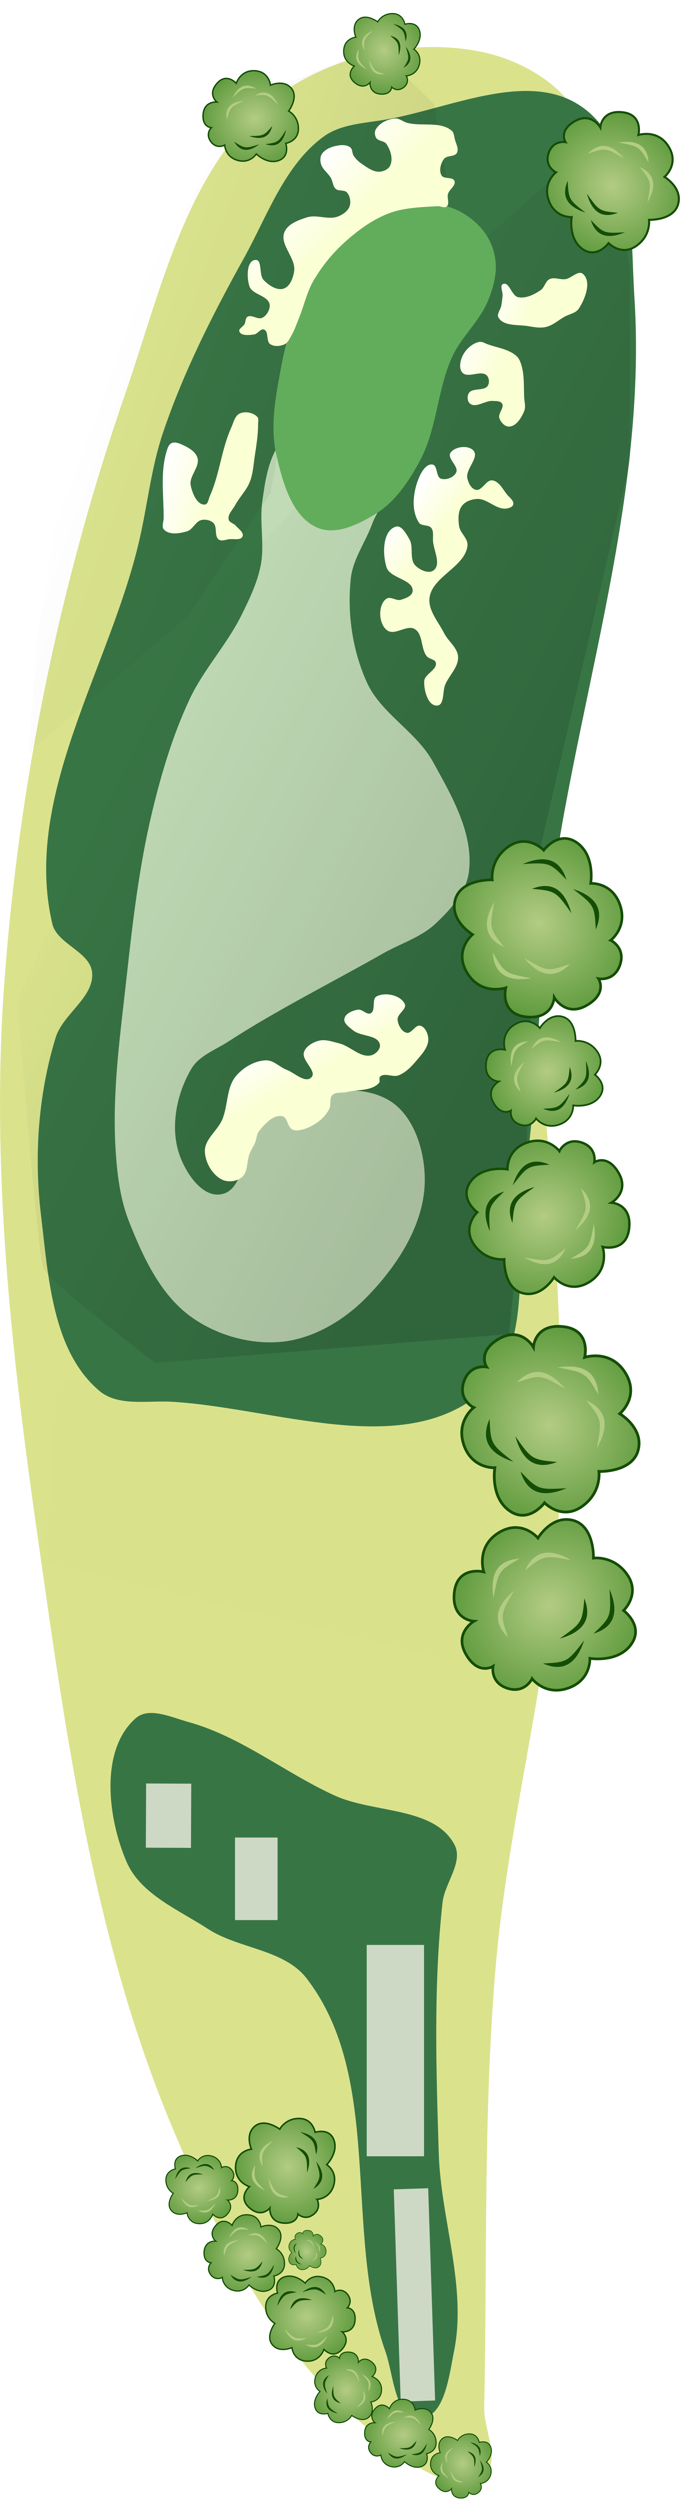 <?xml version="1.0" encoding="UTF-8" standalone="no"?>
<svg
   width="90.016mm"
   height="324.749mm"
   viewBox="0 0 90.016 324.749"
   version="1.1"
   id="svg8"
   inkscape:version="1.2.1 (9c6d41e4, 2022-07-14)"
   sodipodi:docname="3.svg"
   xml:space="preserve"
   xmlns:inkscape="http://www.inkscape.org/namespaces/inkscape"
   xmlns:sodipodi="http://sodipodi.sourceforge.net/DTD/sodipodi-0.dtd"
   xmlns:xlink="http://www.w3.org/1999/xlink"
   xmlns="http://www.w3.org/2000/svg"
   xmlns:svg="http://www.w3.org/2000/svg"
   xmlns:rdf="http://www.w3.org/1999/02/22-rdf-syntax-ns#"
   xmlns:cc="http://creativecommons.org/ns#"
   xmlns:dc="http://purl.org/dc/elements/1.1/"><defs
     id="defs2"><linearGradient
       inkscape:collect="always"
       id="linearGradient217916"><stop
         style="stop-color:#000000;stop-opacity:1;"
         offset="0"
         id="stop217912" /><stop
         style="stop-color:#000000;stop-opacity:0;"
         offset="1"
         id="stop217914" /></linearGradient><linearGradient
       inkscape:collect="always"
       id="linearGradient217902"><stop
         style="stop-color:#000000;stop-opacity:1;"
         offset="0"
         id="stop217898" /><stop
         style="stop-color:#000000;stop-opacity:0;"
         offset="1"
         id="stop217900" /></linearGradient><linearGradient
       inkscape:collect="always"
       id="linearGradient217888"><stop
         style="stop-color:#000000;stop-opacity:1;"
         offset="0"
         id="stop217884" /><stop
         style="stop-color:#000000;stop-opacity:0;"
         offset="1"
         id="stop217886" /></linearGradient><linearGradient
       inkscape:collect="always"
       id="linearGradient137133"><stop
         style="stop-color:#fbffd4;stop-opacity:1;"
         offset="0"
         id="stop137129" /><stop
         style="stop-color:#ffffff;stop-opacity:1;"
         offset="1"
         id="stop137131" /></linearGradient><linearGradient
       inkscape:collect="always"
       id="linearGradient137094"><stop
         style="stop-color:#fbffd4;stop-opacity:1;"
         offset="0"
         id="stop137090" /><stop
         style="stop-color:#ffffff;stop-opacity:1;"
         offset="1"
         id="stop137092" /></linearGradient><linearGradient
       inkscape:collect="always"
       id="linearGradient137086"><stop
         style="stop-color:#fbffd4;stop-opacity:1;"
         offset="0"
         id="stop137082" /><stop
         style="stop-color:#ffffff;stop-opacity:1;"
         offset="1"
         id="stop137084" /></linearGradient><linearGradient
       inkscape:collect="always"
       id="linearGradient137078"><stop
         style="stop-color:#fbffd4;stop-opacity:1;"
         offset="0"
         id="stop137074" /><stop
         style="stop-color:#ffffff;stop-opacity:1;"
         offset="1"
         id="stop137076" /></linearGradient><linearGradient
       inkscape:collect="always"
       id="linearGradient137069"><stop
         style="stop-color:#fbffd4;stop-opacity:1;"
         offset="0"
         id="stop137065" /><stop
         style="stop-color:#ffffff;stop-opacity:1;"
         offset="1"
         id="stop137067" /></linearGradient><linearGradient
       inkscape:collect="always"
       id="linearGradient137061"><stop
         style="stop-color:#fbffd4;stop-opacity:1;"
         offset="0"
         id="stop137057" /><stop
         style="stop-color:#ffffff;stop-opacity:1;"
         offset="1"
         id="stop137059" /></linearGradient><linearGradient
       inkscape:collect="always"
       xlink:href="#linearGradient137061"
       id="linearGradient137063"
       x1="44.757"
       y1="141.814"
       x2="41.542"
       y2="135.993"
       gradientUnits="userSpaceOnUse" /><linearGradient
       inkscape:collect="always"
       xlink:href="#linearGradient137069"
       id="linearGradient137071"
       x1="31.471"
       y1="63.678"
       x2="24.855"
       y2="61.826"
       gradientUnits="userSpaceOnUse" /><linearGradient
       inkscape:collect="always"
       xlink:href="#linearGradient137078"
       id="linearGradient137080"
       x1="59.365"
       y1="72.959"
       x2="54.722"
       y2="69.52"
       gradientUnits="userSpaceOnUse" /><linearGradient
       inkscape:collect="always"
       xlink:href="#linearGradient137086"
       id="linearGradient137088"
       x1="67.778"
       y1="50.644"
       x2="61.929"
       y2="48.263"
       gradientUnits="userSpaceOnUse" /><linearGradient
       inkscape:collect="always"
       xlink:href="#linearGradient137094"
       id="linearGradient137096"
       x1="72.301"
       y1="42.904"
       x2="66.714"
       y2="41.052"
       gradientUnits="userSpaceOnUse" /><linearGradient
       inkscape:collect="always"
       xlink:href="#linearGradient137133"
       id="linearGradient137135"
       x1="48.829"
       y1="31.156"
       x2="42.582"
       y2="25.071"
       gradientUnits="userSpaceOnUse" /><linearGradient
       inkscape:collect="always"
       xlink:href="#linearGradient217888"
       id="linearGradient217890"
       x1="77.676"
       y1="101.215"
       x2="22.076"
       y2="72.777"
       gradientUnits="userSpaceOnUse" /><filter
       inkscape:collect="always"
       style="color-interpolation-filters:sRGB"
       id="filter217892"
       x="-0.761"
       y="-0.378"
       width="2.521"
       height="1.757"><feGaussianBlur
         inkscape:collect="always"
         stdDeviation="25.255"
         id="feGaussianBlur217894" /></filter><linearGradient
       inkscape:collect="always"
       xlink:href="#linearGradient217902"
       id="linearGradient217904"
       x1="45.64"
       y1="41.908"
       x2="17.212"
       y2="31.431"
       gradientUnits="userSpaceOnUse" /><filter
       inkscape:collect="always"
       style="color-interpolation-filters:sRGB"
       id="filter217906"
       x="-0.381"
       y="-0.227"
       width="1.762"
       height="1.454"><feGaussianBlur
         inkscape:collect="always"
         stdDeviation="8.671"
         id="feGaussianBlur217908" /></filter><linearGradient
       inkscape:collect="always"
       xlink:href="#linearGradient217916"
       id="linearGradient217918"
       x1="39.289"
       y1="178.108"
       x2="28.812"
       y2="221.887"
       gradientUnits="userSpaceOnUse" /><filter
       inkscape:collect="always"
       style="color-interpolation-filters:sRGB"
       id="filter218646"
       x="-0.344"
       y="-0.317"
       width="1.689"
       height="1.634"><feGaussianBlur
         inkscape:collect="always"
         stdDeviation="9.457"
         id="feGaussianBlur218648" /></filter><linearGradient
       id="linearGradient3152-8"><stop
         style="stop-color:#b3cc83;stop-opacity:1;"
         offset="0"
         id="stop3154-3" /><stop
         id="stop3178-1"
         offset="1"
         style="stop-color:#1f7509;stop-opacity:1;" /></linearGradient><radialGradient
       inkscape:collect="always"
       xlink:href="#linearGradient3152-8"
       id="radialGradient11352"
       gradientUnits="userSpaceOnUse"
       gradientTransform="matrix(-1.74,0.648,-0.592,-1.588,370.902,382.103)"
       cx="81.684"
       cy="168.098"
       fx="81.684"
       fy="168.098"
       r="5.486" /><radialGradient
       inkscape:collect="always"
       xlink:href="#linearGradient3152-8"
       id="radialGradient11350"
       gradientUnits="userSpaceOnUse"
       gradientTransform="matrix(-1.74,0.648,-0.592,-1.588,370.902,382.103)"
       cx="81.684"
       cy="168.098"
       fx="81.684"
       fy="168.098"
       r="5.486" /><radialGradient
       inkscape:collect="always"
       xlink:href="#linearGradient3152-8"
       id="radialGradient4209-0"
       gradientUnits="userSpaceOnUse"
       gradientTransform="matrix(-1.74,0.648,-0.592,-1.588,370.902,382.103)"
       cx="81.684"
       cy="168.098"
       fx="81.684"
       fy="168.098"
       r="5.486" /><radialGradient
       inkscape:collect="always"
       xlink:href="#linearGradient3152-8"
       id="radialGradient11316-2"
       gradientUnits="userSpaceOnUse"
       gradientTransform="matrix(-1.74,0.648,-0.592,-1.588,370.902,382.103)"
       cx="81.684"
       cy="168.098"
       fx="81.684"
       fy="168.098"
       r="5.486" /><radialGradient
       inkscape:collect="always"
       xlink:href="#linearGradient3152-8"
       id="radialGradient11352-2"
       gradientUnits="userSpaceOnUse"
       gradientTransform="matrix(-1.74,0.648,-0.592,-1.588,370.902,382.103)"
       cx="81.684"
       cy="168.098"
       fx="81.684"
       fy="168.098"
       r="5.486" /><radialGradient
       inkscape:collect="always"
       xlink:href="#linearGradient3152-8"
       id="radialGradient11350-6"
       gradientUnits="userSpaceOnUse"
       gradientTransform="matrix(-1.74,0.648,-0.592,-1.588,370.902,382.103)"
       cx="81.684"
       cy="168.098"
       fx="81.684"
       fy="168.098"
       r="5.486" /><radialGradient
       inkscape:collect="always"
       xlink:href="#linearGradient3152-8"
       id="radialGradient11488-6"
       gradientUnits="userSpaceOnUse"
       gradientTransform="matrix(-1.74,0.648,-0.592,-1.588,370.902,382.103)"
       cx="81.684"
       cy="168.098"
       fx="81.684"
       fy="168.098"
       r="5.486" /><radialGradient
       inkscape:collect="always"
       xlink:href="#linearGradient3152-8"
       id="radialGradient11486-0"
       gradientUnits="userSpaceOnUse"
       gradientTransform="matrix(-1.74,0.648,-0.592,-1.588,370.902,382.103)"
       cx="81.684"
       cy="168.098"
       fx="81.684"
       fy="168.098"
       r="5.486" /><radialGradient
       inkscape:collect="always"
       xlink:href="#linearGradient3152-8"
       id="radialGradient11484-2"
       gradientUnits="userSpaceOnUse"
       gradientTransform="matrix(-1.74,0.648,-0.592,-1.588,370.902,382.103)"
       cx="81.684"
       cy="168.098"
       fx="81.684"
       fy="168.098"
       r="5.486" /><radialGradient
       inkscape:collect="always"
       xlink:href="#linearGradient3152-8"
       id="radialGradient11482-5"
       gradientUnits="userSpaceOnUse"
       gradientTransform="matrix(-1.74,0.648,-0.592,-1.588,370.902,382.103)"
       cx="81.684"
       cy="168.098"
       fx="81.684"
       fy="168.098"
       r="5.486" /><radialGradient
       inkscape:collect="always"
       xlink:href="#linearGradient3152-8"
       id="radialGradient11506-1"
       gradientUnits="userSpaceOnUse"
       gradientTransform="matrix(-1.74,0.648,-0.592,-1.588,370.902,382.103)"
       cx="81.684"
       cy="168.098"
       fx="81.684"
       fy="168.098"
       r="5.486" /><radialGradient
       inkscape:collect="always"
       xlink:href="#linearGradient3152-8"
       id="radialGradient11524-4"
       gradientUnits="userSpaceOnUse"
       gradientTransform="matrix(-1.74,0.648,-0.592,-1.588,370.902,382.103)"
       cx="81.684"
       cy="168.098"
       fx="81.684"
       fy="168.098"
       r="5.486" /><radialGradient
       inkscape:collect="always"
       xlink:href="#linearGradient3152-8"
       id="radialGradient11560-2"
       gradientUnits="userSpaceOnUse"
       gradientTransform="matrix(-1.74,0.648,-0.592,-1.588,370.902,382.103)"
       cx="81.684"
       cy="168.098"
       fx="81.684"
       fy="168.098"
       r="5.486" /><radialGradient
       inkscape:collect="always"
       xlink:href="#linearGradient3152-8"
       id="radialGradient11632-2"
       gradientUnits="userSpaceOnUse"
       gradientTransform="matrix(-1.74,0.648,-0.592,-1.588,370.902,382.103)"
       cx="81.684"
       cy="168.098"
       fx="81.684"
       fy="168.098"
       r="5.486" /><radialGradient
       inkscape:collect="always"
       xlink:href="#linearGradient3152-8"
       id="radialGradient11630-8"
       gradientUnits="userSpaceOnUse"
       gradientTransform="matrix(-1.74,0.648,-0.592,-1.588,370.902,382.103)"
       cx="81.684"
       cy="168.098"
       fx="81.684"
       fy="168.098"
       r="5.486" /><radialGradient
       inkscape:collect="always"
       xlink:href="#linearGradient3152-8"
       id="radialGradient11626-6"
       gradientUnits="userSpaceOnUse"
       gradientTransform="matrix(-1.74,0.648,-0.592,-1.588,370.902,382.103)"
       cx="81.684"
       cy="168.098"
       fx="81.684"
       fy="168.098"
       r="5.486" /></defs><sodipodi:namedview
     id="base"
     pagecolor="#808080"
     bordercolor="#666666"
     borderopacity="1.0"
     inkscape:pageopacity="0"
     inkscape:pageshadow="2"
     inkscape:zoom="0.56049792"
     inkscape:cx="-123.10483"
     inkscape:cy="813.56234"
     inkscape:document-units="mm"
     inkscape:current-layer="layer9"
     inkscape:document-rotation="0"
     showgrid="false"
     inkscape:window-width="1325"
     inkscape:window-height="730"
     inkscape:window-x="90"
     inkscape:window-y="25"
     inkscape:window-maximized="0"
     inkscape:snap-global="false"
     inkscape:pagecheckerboard="0"
     fit-margin-top="0"
     fit-margin-left="0"
     fit-margin-right="0"
     fit-margin-bottom="0"
     inkscape:showpageshadow="2"
     inkscape:deskcolor="#d1d1d1" /><g
     inkscape:groupmode="layer"
     id="layer9"
     inkscape:label="outer rough"
     style="display:inline;opacity:1"
     sodipodi:insensitive="true"
     transform="translate(14.924,15.259)"><path
       id="path3585-9"
       style="display:inline;opacity:1;fill:#dae38c;fill-opacity:1;stroke:none;stroke-width:1.706;stroke-linecap:butt;stroke-linejoin:miter;stroke-dasharray:none;stroke-opacity:1"
       d="M 47.389,-8.589 C 38.361,-10.325 27.755,-7.983 20.539,-2.288 9.342,6.549 6.019,22.481 1.35,35.959 c -8.565,24.723 -13.874,50.801 -15.743,76.899 -1.665,23.244 0.838,46.718 4.116,69.79 3.796,26.719 7.427,54.092 17.933,78.949 5.967,14.119 13.27,28.762 25.061,38.555 4.216,3.501 10.614,9.285 15.194,6.277 2.459,-1.615 0.088,-5.882 0.15,-8.823 0.401,-18.903 -0.113,-37.861 1.442,-56.705 1.623,-19.675 7.232,-38.935 8.219,-58.651 C 60,136.786 49.117,91.197 52.379,45.793 53.473,30.556 66.491,14.863 60.7,0.727 58.647,-4.285 52.707,-7.566 47.389,-8.589 Z"
       sodipodi:nodetypes="aaaaaaaaaaaaaa" /></g><g
     inkscape:groupmode="layer"
     id="layer8"
     inkscape:label="rough"
     style="display:inline"
     transform="translate(14.924,15.259)"
     sodipodi:insensitive="true"><path
       id="path3585"
       style="display:inline;opacity:1;fill:#387545;fill-opacity:1;stroke:none;stroke-width:1.422;stroke-linecap:butt;stroke-linejoin:miter;stroke-dasharray:none;stroke-opacity:1"
       d="M 60.87,-1.305 C 53.866,-6.318 43.576,-1.114 35.081,0.308 32.385,0.76 29.386,0.881 27.177,2.49 22.079,6.204 19.859,12.796 16.793,18.308 12.738,25.601 8.931,33.112 6.265,41.018 c -1.473,4.368 -1.963,9.008 -2.969,13.506 -3.747,16.766 -15.342,33.534 -11.416,50.259 0.624,2.659 4.944,3.626 5.18,6.347 0.28,3.224 -3.805,5.372 -4.752,8.466 -2.251,7.355 -2.818,15.36 -1.904,22.998 0.956,7.987 1.452,17.725 7.61,22.899 2.441,2.051 6.277,1.218 9.459,1.407 13.372,0.794 29.909,7.445 40.17,-1.167 7.122,-5.978 4.277,-18.122 5.631,-27.322 1.64,-11.14 1.727,-22.458 3.004,-33.645 C 59.384,77.562 69.35,50.733 67.603,23.408 67.058,14.887 67.813,3.664 60.87,-1.305 Z"
       sodipodi:nodetypes="aaaaaaaaaaaaaaaaa" /><path
       id="path193650"
       style="display:inline;opacity:1;fill:#387545;fill-opacity:1;stroke:none;stroke-width:1.422;stroke-linecap:butt;stroke-linejoin:miter;stroke-dasharray:none;stroke-opacity:1"
       d="m 12.106,235.39 c 4.017,2.61 9.921,2.644 12.849,6.435 10.095,13.076 4.731,32.916 10.254,48.484 1.086,3.062 1.195,8.668 4.444,8.675 3.246,0.007 3.83,-5.467 4.476,-8.647 1.717,-8.448 -1.715,-17.17 -1.981,-25.786 -0.334,-10.847 -0.689,-21.766 0.49,-32.554 0.279,-2.555 2.761,-5.285 1.552,-7.553 -2.638,-4.949 -10.466,-4.052 -15.571,-6.374 -6.459,-2.938 -12.184,-7.664 -19.024,-9.552 -2.208,-0.61 -5.127,-2.009 -6.853,-0.504 -4.709,4.105 -3.676,12.973 -1.187,18.703 1.814,4.176 6.734,6.192 10.552,8.672 z"
       sodipodi:nodetypes="aaaaaaaaaaaaa" /></g><g
     inkscape:groupmode="layer"
     id="layer2"
     inkscape:label="tees"
     style="display:inline;opacity:1"
     transform="translate(-3.159,-2.568)"
     sodipodi:insensitive="true"><rect
       style="opacity:1;fill:#cdd9c5;fill-opacity:1;stroke:none;stroke-width:0.265;stroke-linecap:round;stroke-miterlimit:4;stroke-dasharray:none"
       id="rect1376"
       width="5.538"
       height="10.729"
       x="33.729"
       y="241.352" /><rect
       style="opacity:1;fill:#cdd9c5;fill-opacity:1;stroke:none;stroke-width:0.265;stroke-linecap:round;stroke-miterlimit:4;stroke-dasharray:none"
       id="rect1378"
       width="5.871"
       height="8.343"
       x="23.234"
       y="234.225"
       transform="rotate(0.261)" /><rect
       style="opacity:1;fill:#cdd9c5;fill-opacity:1;stroke:none;stroke-width:0.265;stroke-linecap:round;stroke-miterlimit:4;stroke-dasharray:none"
       id="rect10785"
       width="7.457"
       height="27.464"
       x="50.86"
       y="255.308" /><rect
       style="opacity:1;fill:#cdd9c5;fill-opacity:1;stroke:none;stroke-width:0.265;stroke-linecap:round;stroke-miterlimit:4;stroke-dasharray:none"
       id="rect10787"
       width="4.48"
       height="27.596"
       x="45"
       y="288.692"
       transform="rotate(-1.867)" /></g><g
     inkscape:groupmode="layer"
     id="layer5"
     inkscape:label="fairway"
     style="display:inline"
     transform="translate(-3.159,-2.568)"
     sodipodi:insensitive="true"><path
       style="fill:#c1dbb6;fill-opacity:1;stroke:#c1dbb6;stroke-width:0.265;stroke-linecap:butt;stroke-linejoin:miter;stroke-miterlimit:4;stroke-dasharray:none;stroke-opacity:1"
       d="m 20.066,161.258 c -1.197,-3.023 -1.566,-6.349 -1.755,-9.595 -0.424,-7.322 0.63,-14.666 1.432,-21.956 0.806,-7.319 1.654,-14.673 3.391,-21.828 1.188,-4.896 2.649,-9.774 4.783,-14.338 1.816,-3.882 4.845,-7.103 6.754,-10.94 1.035,-2.08 2.066,-4.22 2.523,-6.499 0.548,-2.729 -0.166,-5.591 0.217,-8.348 0.311,-2.238 0.632,-4.563 1.676,-6.566 0.866,-1.662 1.812,-4.006 3.669,-4.261 4.313,-0.592 9.469,3.114 10.874,7.234 0.729,2.137 -1.398,4.296 -2.173,6.417 -0.873,2.388 -2.507,4.573 -2.789,7.1 -0.509,4.557 0.2,9.416 2.082,13.597 1.843,4.096 6.443,6.429 8.616,10.36 2.414,4.366 5.293,9.276 4.656,14.224 -0.334,2.592 -2.348,4.795 -4.246,6.592 -1.916,1.814 -4.587,2.609 -6.88,3.914 -6.698,3.811 -13.628,7.241 -20.094,11.432 -1.677,1.087 -3.804,1.833 -4.834,3.546 -1.945,3.236 -2.833,7.63 -1.63,11.208 0.813,2.417 2.921,5.674 5.453,5.366 3.871,-0.471 2.878,-7.809 6.126,-9.968 4.371,-2.905 10.95,-4.914 15.56,-2.405 3.444,1.874 4.913,6.818 4.802,10.737 -0.16,5.627 -3.775,11.022 -7.758,15 -2.839,2.835 -6.706,5.107 -10.697,5.515 -4.085,0.418 -8.559,-0.877 -11.866,-3.313 -3.905,-2.876 -6.107,-7.714 -7.893,-12.223 z"
       id="path4681"
       sodipodi:nodetypes="aaaaaaaaaaaaaaaaaaaaaaaaaaaaa" /></g><g
     inkscape:groupmode="layer"
     id="layer45"
     inkscape:label="slope"
     sodipodi:insensitive="true"
     style="display:inline"
     transform="translate(-4.2411398e-7,6.108)"><path
       style="opacity:0.37;fill:url(#linearGradient217890);fill-opacity:1;stroke:none;stroke-width:0.265px;stroke-linecap:butt;stroke-linejoin:miter;stroke-opacity:1;filter:url(#filter217892)"
       d="m 66.229,167.257 2.245,-22.825 1.123,-37.418 12.348,-53.133 V 28.812 L 78.951,10.851 59.868,27.689 46.024,52.011 24.696,74.087 2.245,123.853 c 0,0 2.619,32.928 3.368,34.798 0.748,1.871 14.593,12.348 14.593,12.348 z"
       id="path217882"
       sodipodi:nodetypes="ccccccccccscc" /><path
       style="opacity:0.23;fill:url(#linearGradient217904);fill-opacity:1;stroke:none;stroke-width:0.265px;stroke-linecap:butt;stroke-linejoin:miter;stroke-opacity:1;filter:url(#filter217906)"
       d="M 24.322,74.087 35.173,57.997 37.792,43.779 53.133,25.818 58.372,18.709 56.501,7.484 49.017,0 c 0,0 -16.09,5.987 -17.586,8.232 -1.497,2.245 -13.096,23.199 -13.096,23.199 0,0 -10.851,22.825 -10.477,24.322 0.374,1.497 -2.993,20.58 -2.993,20.58 L 3.742,91.673 Z"
       id="path217896"
       sodipodi:nodetypes="cccccccscsccc" /><path
       style="opacity:0.07;fill:url(#linearGradient217918);fill-opacity:1;stroke:none;stroke-width:0.265px;stroke-linecap:butt;stroke-linejoin:miter;stroke-opacity:1;filter:url(#filter218646)"
       d="m 7.484,172.87 39.663,5.613 19.083,-7.484 5.613,20.954 -2.245,26.192 c 0,0 -4.49,26.192 -5.238,24.322 -0.748,-1.871 -3.742,-8.232 -6.361,-8.606 -2.619,-0.374 -10.103,-5.238 -12.348,-5.613 -2.245,-0.374 -20.206,-7.109 -20.206,-7.109 0,0 -9.729,-1.871 -11.225,-2.245 -1.497,-0.374 -4.864,-4.864 -4.864,-4.864 l -0.748,-8.232 c 0,0 -2.993,-10.477 -2.619,-12.348 0.374,-1.871 1.497,-20.58 1.497,-20.58 z"
       id="path217910"
       sodipodi:nodetypes="cccccccccccccc" /></g><g
     inkscape:groupmode="layer"
     id="layer3"
     inkscape:label="Green"
     style="display:inline"
     transform="translate(-3.159,-2.568)"
     sodipodi:insensitive="true"><path
       style="display:inline;fill:#62ad5c;fill-opacity:1;stroke:#62ad5c;stroke-width:0.265;stroke-linecap:butt;stroke-linejoin:miter;stroke-miterlimit:4;stroke-dasharray:none;stroke-opacity:1"
       d="m 52.05,69.165 c 2.466,-1.541 4.185,-4.157 5.575,-6.712 2.281,-4.192 2.262,-9.338 4.278,-13.663 1.214,-2.606 3.577,-4.597 4.645,-7.266 0.616,-1.539 1.103,-3.231 0.951,-4.882 -0.132,-1.435 -0.689,-2.896 -1.589,-4.022 -1.134,-1.417 -2.758,-2.557 -4.501,-3.064 -2.74,-0.798 -5.886,-0.738 -8.557,0.267 -2.044,0.77 -3.559,2.577 -5.058,4.166 -1.834,1.944 -3.51,4.095 -4.728,6.474 -1.562,3.049 -2.564,6.402 -3.194,9.769 -0.705,3.765 -1.49,7.743 -0.621,11.473 0.807,3.466 1.965,7.889 5.229,9.307 2.382,1.035 5.367,-0.47 7.57,-1.847 z"
       id="path2582"
       sodipodi:nodetypes="aaaaaaaaaaaaaa" /></g><g
     inkscape:groupmode="layer"
     id="layer4"
     inkscape:label="sand"
     style="display:inline;opacity:1"
     transform="translate(-3.159,-2.568)"
     sodipodi:insensitive="true"><path
       style="display:inline;fill:url(#linearGradient137135);fill-opacity:1;stroke:none;stroke-width:0.265;stroke-linecap:butt;stroke-linejoin:miter;stroke-miterlimit:4;stroke-dasharray:none;stroke-dashoffset:0;stroke-opacity:1"
       d="m 54.506,17.964 c 0.574,-0.056 1.076,0.425 1.635,0.57 1.889,0.491 4.269,-0.24 5.767,1.01 0.314,0.262 0.323,0.756 0.425,1.152 0.146,0.567 0.538,1.22 0.262,1.735 -0.293,0.548 -1.316,0.294 -1.687,0.792 -0.429,0.576 -0.667,1.503 -0.318,2.131 0.297,0.535 1.476,0.154 1.685,0.729 0.216,0.594 -0.673,1.088 -0.847,1.696 -0.149,0.52 0.251,1.256 -0.153,1.614 -0.303,0.268 -0.81,-0.058 -1.215,-0.033 -2.129,0.127 -4.336,0.179 -6.33,0.937 -2.146,0.816 -4.058,2.234 -5.761,3.773 -1.587,1.435 -2.966,3.137 -4.039,4.988 -0.888,1.532 -1.242,3.317 -1.92,4.953 -0.318,0.768 -0.579,1.569 -1.009,2.281 -0.219,0.364 -0.409,0.814 -0.791,1 -0.566,0.275 -1.361,0.351 -1.888,0.007 -0.579,-0.379 -0.174,-1.669 -0.824,-1.907 -0.448,-0.164 -0.809,0.576 -1.282,0.639 -0.647,0.085 -1.676,0.218 -1.918,-0.387 -0.143,-0.358 0.481,-0.608 0.665,-0.947 0.165,-0.304 0.093,-0.78 0.387,-0.962 0.53,-0.327 1.277,0.369 1.861,0.154 0.373,-0.137 0.666,-0.489 0.841,-0.846 0.159,-0.324 0.272,-0.736 0.143,-1.073 -0.406,-1.06 -2.233,-1.134 -2.591,-2.211 -0.368,-1.107 -0.388,-3.316 0.775,-3.414 0.943,-0.08 0.419,1.951 1.084,2.625 0.658,0.667 1.692,1.391 2.585,1.106 0.839,-0.269 1.244,-1.387 1.376,-2.258 0.259,-1.717 -1.904,-3.429 -1.279,-5.049 0.424,-1.099 1.82,-1.597 2.942,-1.954 1.29,-0.411 2.8,0.376 4.058,-0.122 0.615,-0.243 1.272,-0.689 1.487,-1.314 0.198,-0.576 0.066,-1.339 -0.337,-1.796 -0.34,-0.386 -1.087,-0.129 -1.469,-0.474 -0.376,-0.34 -0.362,-0.951 -0.611,-1.394 -0.374,-0.666 -1.127,-1.137 -1.314,-1.877 -0.106,-0.42 -0.1,-0.938 0.15,-1.292 0.477,-0.675 1.408,-0.982 2.227,-1.091 0.49,-0.066 1.076,-0.036 1.457,0.279 0.302,0.25 0.216,0.768 0.434,1.094 0.282,0.423 0.672,0.781 1.094,1.064 0.683,0.459 1.439,1.034 2.261,0.989 0.534,-0.029 1.165,-0.313 1.391,-0.798 0.404,-0.864 0.047,-2.034 -0.497,-2.817 -0.291,-0.419 -1.052,-0.34 -1.32,-0.774 -0.189,-0.306 -0.239,-0.758 -0.071,-1.076 0.449,-0.846 1.526,-1.357 2.479,-1.45 z"
       id="path2584"
       sodipodi:nodetypes="aaaaaaaaaaaaaaaaaaaaaaaaaaaaaaaaaaaaaaaaaaaaaaaaaaa" /><path
       style="display:inline;fill:url(#linearGradient137096);fill-opacity:1;stroke:none;stroke-width:0.265;stroke-linecap:butt;stroke-linejoin:miter;stroke-miterlimit:4;stroke-dasharray:none;stroke-dashoffset:0;stroke-opacity:1"
       d="m 68.597,39.476 c 0.795,-0.342 1.109,1.53 1.956,1.709 1.007,0.212 2.096,-0.341 2.947,-0.92 0.505,-0.343 0.599,-1.163 1.151,-1.425 0.619,-0.295 1.379,0.105 2.058,0.005 0.783,-0.115 1.666,-1.195 2.272,-0.686 1.165,0.979 0.302,3.268 -0.545,4.533 -0.39,0.583 -1.222,0.689 -1.835,1.03 -0.805,0.448 -1.523,1.128 -2.421,1.336 -0.766,0.178 -1.579,0.014 -2.355,-0.115 -1.306,-0.217 -3.145,0.042 -3.816,-1.099 -0.269,-0.457 0.264,-1.027 0.358,-1.549 0.078,-0.437 0.132,-0.879 0.169,-1.321 0.042,-0.499 -0.4,-1.302 0.06,-1.5 z"
       id="path9526"
       sodipodi:nodetypes="aaaaaaaaaaaaaa" /><path
       id="path2894"
       style="display:inline;fill:url(#linearGradient137071);fill-opacity:1;stroke:none;stroke-width:0.265;stroke-linecap:butt;stroke-linejoin:miter;stroke-miterlimit:4;stroke-dasharray:none;stroke-dashoffset:0;stroke-opacity:1"
       d="m 32.958,72.635 c -0.442,0.054 -0.969,0.305 -1.334,0.051 -0.624,-0.434 -0.156,-1.649 -0.713,-2.166 -0.384,-0.358 -1.014,-0.491 -1.528,-0.382 -0.782,0.165 -1.127,1.24 -1.892,1.472 -0.958,0.291 -2.301,0.507 -2.995,-0.215 -0.348,-0.361 -0.051,-1.002 -0.048,-1.504 0.016,-2.883 -0.454,-5.879 0.372,-8.641 0.122,-0.409 0.27,-0.916 0.656,-1.098 0.422,-0.2 0.96,0.013 1.386,0.206 0.785,0.356 1.705,0.852 1.973,1.672 0.385,1.177 -1.112,2.398 -0.868,3.612 0.203,1.01 0.8,2.54 1.829,2.493 0.425,-0.019 0.484,-0.706 0.658,-1.094 1.276,-2.838 1.506,-6.075 2.789,-8.91 0.295,-0.653 0.461,-1.548 1.117,-1.836 0.705,-0.31 1.747,-0.12 2.267,0.448 0.217,0.237 0.103,0.638 0.103,0.959 0.002,1.418 -0.237,2.828 -0.446,4.231 -0.162,1.088 -0.219,2.217 -0.623,3.241 -0.441,1.118 -1.351,1.993 -1.92,3.052 -0.322,0.599 -0.986,1.195 -0.839,1.859 0.088,0.398 0.661,0.488 0.927,0.797 0.358,0.416 1.092,0.888 0.877,1.393 -0.234,0.548 -1.159,0.289 -1.751,0.361 z" /><path
       style="display:inline;fill:url(#linearGradient137080);fill-opacity:1;stroke:none;stroke-width:0.265;stroke-linecap:butt;stroke-linejoin:miter;stroke-miterlimit:4;stroke-dasharray:none;stroke-dashoffset:0;stroke-opacity:1"
       d="m 63.971,73.472 c -0.313,2.783 -4.611,4.016 -4.94,6.797 -0.194,1.642 1.16,3.103 1.899,4.581 0.532,1.064 1.758,1.884 1.817,3.072 0.067,1.324 -1.154,2.389 -1.672,3.61 -0.38,0.896 -0.081,2.665 -1.053,2.725 -1.189,0.073 -1.727,-1.962 -1.684,-3.152 0.034,-0.947 1.698,-1.474 1.518,-2.405 -0.092,-0.476 -0.874,-0.476 -1.179,-0.853 -0.81,-1 -0.464,-2.863 -1.565,-3.531 -1,-0.608 -2.503,0.822 -3.505,0.218 -0.688,-0.415 -0.982,-1.394 -0.99,-2.198 -0.006,-0.719 0.233,-1.614 0.851,-1.983 0.519,-0.31 1.225,0.325 1.807,0.163 0.623,-0.174 1.53,-0.505 1.563,-1.151 0.077,-1.527 -2.938,-1.622 -3.398,-3.08 -0.543,-1.718 -0.527,-4.735 1.193,-5.273 0.77,-0.241 1.38,0.938 1.785,1.636 0.583,1.006 -0.042,2.566 0.766,3.401 0.573,0.593 1.747,1.135 2.393,0.624 0.991,-0.785 0.007,-2.531 -0.09,-3.792 -0.044,-0.571 0.123,-1.247 -0.222,-1.704 -0.352,-0.467 -1.292,-0.206 -1.61,-0.696 -1.086,-1.671 -0.739,-4.155 0.064,-5.979 0.309,-0.702 0.922,-1.675 1.682,-1.571 0.713,0.098 0.44,1.618 1.123,1.844 0.673,0.223 1.66,-0.162 1.971,-0.799 0.392,-0.801 -1.23,-1.838 -0.727,-2.574 0.561,-0.821 2.308,-1.032 2.969,-0.289 0.815,0.917 -1.044,2.396 -0.787,3.596 0.132,0.614 0.508,1.385 1.122,1.512 0.801,0.165 1.31,-1.327 2.122,-1.23 0.88,0.106 1.362,1.151 1.92,1.841 0.32,0.396 0.933,0.806 0.804,1.299 -0.092,0.352 -0.593,0.494 -0.955,0.527 -1.315,0.12 -2.439,-1.328 -3.757,-1.254 -0.72,0.04 -1.533,0.331 -1.963,0.909 -0.521,0.701 -0.484,1.728 -0.37,2.594 0.122,0.922 1.201,1.641 1.097,2.566 z"
       id="path2896"
       sodipodi:nodetypes="aaaaaaaaaaaaaaaaaaaaaaaaaaaaaaaaaaaaaaa" /><path
       style="display:inline;fill:url(#linearGradient137063);fill-opacity:1;stroke:none;stroke-width:0.265;stroke-linecap:butt;stroke-linejoin:miter;stroke-miterlimit:4;stroke-dasharray:none;stroke-dashoffset:0;stroke-opacity:1"
       d="m 49.066,136.444 c -0.469,-0.401 -1.214,-0.872 -1.112,-1.48 0.118,-0.7 1.066,-1.078 1.767,-1.191 0.569,-0.092 1.153,0.733 1.664,0.467 0.689,-0.358 0.086,-1.835 0.773,-2.197 1.115,-0.587 3.112,-0.158 3.649,0.982 0.319,0.677 -0.995,1.298 -0.93,2.043 0.059,0.687 0.498,1.539 1.166,1.709 0.652,0.166 1.152,-1.108 1.798,-0.919 0.651,0.19 1.024,1.077 1.031,1.755 0.01,1.092 -0.903,2.019 -1.606,2.855 -0.623,0.741 -1.35,1.481 -2.25,1.836 -0.748,0.295 -1.808,-0.375 -2.406,0.162 -0.209,0.187 0.041,0.621 -0.147,0.829 -0.978,1.079 -2.791,0.833 -4.205,1.182 -0.618,0.153 -1.417,-0.051 -1.869,0.398 -0.427,0.425 -0.12,1.224 -0.386,1.765 -0.316,0.644 -0.807,1.22 -1.382,1.649 -0.791,0.589 -1.736,1.068 -2.717,1.169 -0.27,0.028 -0.569,-0.017 -0.797,-0.163 -0.586,-0.375 -0.554,-1.554 -1.238,-1.68 -1.179,-0.216 -2.283,1.007 -3.022,1.951 -0.324,0.414 -0.308,1.006 -0.511,1.49 -0.201,0.481 -0.5,0.917 -0.699,1.399 -0.413,1.005 -0.18,2.405 -1.018,3.096 -0.66,0.544 -1.775,0.693 -2.546,0.322 -1.304,-0.627 -2.231,-2.256 -2.264,-3.703 -0.036,-1.559 1.639,-2.666 2.253,-4.1 0.78,-1.822 0.52,-4.149 1.793,-5.668 0.945,-1.127 2.44,-2.006 3.91,-2.044 0.981,-0.025 1.76,0.876 2.677,1.227 1.046,0.401 2.41,1.782 3.21,0.997 0.814,-0.799 -1.306,-2.201 -0.954,-3.286 0.248,-0.765 1.129,-1.268 1.905,-1.481 0.865,-0.237 1.797,0.125 2.669,0.335 1.461,0.352 2.797,1.96 4.239,1.536 0.56,-0.165 1.188,-0.822 1.062,-1.393 -0.284,-1.291 -2.5,-0.994 -3.506,-1.852 z"
       id="path2898"
       sodipodi:nodetypes="aaaaaaaaaaaaaaaaaaaaaaaaaaaaaaaaaaaaaa" /><path
       style="display:inline;fill:url(#linearGradient137088);fill-opacity:1;stroke:none;stroke-width:0.265;stroke-linecap:butt;stroke-linejoin:miter;stroke-miterlimit:4;stroke-dasharray:none;stroke-dashoffset:0;stroke-opacity:1"
       d="m 63.305,48.869 c 0.395,-0.863 1.229,-1.653 2.155,-1.863 0.414,-0.094 0.826,0.201 1.227,0.337 1.245,0.423 2.67,0.613 3.652,1.486 0.328,0.292 0.508,0.734 0.636,1.155 0.409,1.345 0.304,2.797 0.368,4.202 0.027,0.596 0.23,1.237 0.007,1.791 -0.351,0.872 -1.022,1.982 -1.961,2.026 -0.558,0.026 -1.085,-0.563 -1.272,-1.089 -0.217,-0.611 0.692,-1.364 0.347,-1.913 -0.221,-0.352 -0.788,-0.302 -1.203,-0.333 -0.99,-0.074 -2.173,0.967 -2.956,0.356 -0.358,-0.279 -0.402,-0.959 -0.172,-1.35 0.453,-0.77 2.027,-0.23 2.489,-0.994 0.229,-0.378 0.173,-1.004 -0.137,-1.319 -0.75,-0.76 -2.472,0.422 -3.181,-0.376 -0.469,-0.527 -0.293,-1.475 7e-6,-2.117 z"
       id="path12095"
       sodipodi:nodetypes="aaaaaaaaaaaaaaaaa" /></g><g
     inkscape:groupmode="layer"
     id="layer10"
     inkscape:label="trees"
     style="opacity:1"
     transform="translate(-4.2411398e-7,6.108)"
     sodipodi:insensitive="true"><g
       id="g11332"
       transform="matrix(1.235,0.129,-0.129,1.235,-104.813,-214.994)"
       style="display:inline"><path
         style="fill:url(#radialGradient11352);fill-opacity:1;stroke:#144d06;stroke-width:0.15;stroke-linecap:butt;stroke-linejoin:miter;stroke-miterlimit:4;stroke-dasharray:none;stroke-opacity:1"
         d="m 126.414,171.204 c 0,0 -0.776,0.548 -1.474,-0.208 -0.698,-0.756 -0.104,-1.465 -0.104,-1.465 v 0 c 0,0 -0.978,0.069 -1.002,-1.323 -0.023,-1.391 1.295,-1.408 1.295,-1.408 v 0 c 0,0 -1.078,-0.673 -0.189,-1.937 0.889,-1.264 2.013,-0.217 2.013,-0.217 v 0 c 0,0 0.273,-1.437 1.795,-1.512 1.522,-0.074 1.786,1.332 1.786,1.332 v 0 c 0,0 1.319,-0.775 2.211,0.095 0.892,0.87 -0.033,2.401 -0.033,2.401 v 0 c 0,0 1.079,0.416 1.209,1.736 0.13,1.32 -1.157,1.655 -1.157,1.655 v 0 c 0,0 0.605,1.323 -0.557,1.871 -1.162,0.548 -2.4,-0.444 -2.4,-0.444 v 0 c 0,0 -0.523,1.099 -1.871,0.869 -1.348,-0.23 -1.521,-1.446 -1.521,-1.446 h 1e-5 v -1e-5 z"
         id="path11318"
         sodipodi:nodetypes="czcczcczcczcczcczcczcczcccc" /><path
         style="fill:#144d06;fill-opacity:1;stroke:none;stroke-width:0.265px;stroke-linecap:butt;stroke-linejoin:miter;stroke-opacity:1"
         d="m 132.654,168.926 c -0.656,1.366 -0.686,1.404 -1.993,1.74 1.25,0.264 1.852,-0.415 1.993,-1.74 z"
         id="path11320"
         sodipodi:nodetypes="ccc" /><path
         style="fill:#144d06;fill-opacity:1;stroke:none;stroke-width:0.265px;stroke-linecap:butt;stroke-linejoin:miter;stroke-opacity:1"
         d="m 130.014,170.743 c -1.39,0.603 -1.438,0.612 -2.646,0.009 0.771,1.019 1.671,0.9 2.646,-0.009 z"
         id="path11322"
         sodipodi:nodetypes="ccc" /><path
         style="fill:#144d06;fill-opacity:1;stroke:none;stroke-width:0.264;stroke-linecap:butt;stroke-linejoin:miter;stroke-dasharray:none;stroke-opacity:1"
         d="m 128.86,169.989 c 1.507,-0.162 1.553,-0.177 2.306,-1.298 -0.168,1.267 -1.009,1.607 -2.306,1.298 z"
         id="path11324"
         sodipodi:nodetypes="ccc" /><path
         style="fill:#b3cc83;fill-opacity:1;stroke:none;stroke-width:0.265px;stroke-linecap:butt;stroke-linejoin:miter;stroke-opacity:1"
         d="m 131.555,166.452 c -1.167,-0.967 -1.21,-0.989 -2.538,-0.748 1.025,-0.763 1.856,-0.397 2.538,0.748 z"
         id="path11326"
         sodipodi:nodetypes="ccc" /><path
         style="fill:#b3cc83;fill-opacity:1;stroke:none;stroke-width:0.265px;stroke-linecap:butt;stroke-linejoin:miter;stroke-opacity:1"
         d="m 126.723,166.192 c 0.963,-1.17 1.002,-1.2 2.352,-1.213 -1.151,-0.556 -1.897,-0.04 -2.352,1.213 z"
         id="path11328"
         sodipodi:nodetypes="ccc" /><path
         style="fill:#b3cc83;fill-opacity:1;stroke:none;stroke-width:0.265px;stroke-linecap:butt;stroke-linejoin:miter;stroke-opacity:1"
         d="m 127.94,166.394 c -1.311,0.761 -1.346,0.793 -1.579,2.123 -0.361,-1.226 0.269,-1.879 1.579,-2.123 z"
         id="path11330"
         sodipodi:nodetypes="ccc" /></g><g
       id="g11348"
       transform="matrix(0.109,-1.042,1.042,0.109,-139.31,116.815)"
       style="display:inline"><path
         style="fill:url(#radialGradient11350);fill-opacity:1;stroke:#144d06;stroke-width:0.15;stroke-linecap:butt;stroke-linejoin:miter;stroke-miterlimit:4;stroke-dasharray:none;stroke-opacity:1"
         d="m 126.414,171.204 c 0,0 -0.776,0.548 -1.474,-0.208 -0.698,-0.756 -0.104,-1.465 -0.104,-1.465 v 0 c 0,0 -0.978,0.069 -1.002,-1.323 -0.023,-1.391 1.295,-1.408 1.295,-1.408 v 0 c 0,0 -1.078,-0.673 -0.189,-1.937 0.889,-1.264 2.013,-0.217 2.013,-0.217 v 0 c 0,0 0.273,-1.437 1.795,-1.512 1.522,-0.074 1.786,1.332 1.786,1.332 v 0 c 0,0 1.319,-0.775 2.211,0.095 0.892,0.87 -0.033,2.401 -0.033,2.401 v 0 c 0,0 1.079,0.416 1.209,1.736 0.13,1.32 -1.157,1.655 -1.157,1.655 v 0 c 0,0 0.605,1.323 -0.557,1.871 -1.162,0.548 -2.4,-0.444 -2.4,-0.444 v 0 c 0,0 -0.523,1.099 -1.871,0.869 -1.348,-0.23 -1.521,-1.446 -1.521,-1.446 h 1e-5 v -1e-5 z"
         id="path11334"
         sodipodi:nodetypes="czcczcczcczcczcczcczcczcccc" /><path
         style="fill:#144d06;fill-opacity:1;stroke:none;stroke-width:0.265px;stroke-linecap:butt;stroke-linejoin:miter;stroke-opacity:1"
         d="m 132.654,168.926 c -0.656,1.366 -0.686,1.404 -1.993,1.74 1.25,0.264 1.852,-0.415 1.993,-1.74 z"
         id="path11336"
         sodipodi:nodetypes="ccc" /><path
         style="fill:#144d06;fill-opacity:1;stroke:none;stroke-width:0.265px;stroke-linecap:butt;stroke-linejoin:miter;stroke-opacity:1"
         d="m 130.014,170.743 c -1.39,0.603 -1.438,0.612 -2.646,0.009 0.771,1.019 1.671,0.9 2.646,-0.009 z"
         id="path11338"
         sodipodi:nodetypes="ccc" /><path
         style="fill:#144d06;fill-opacity:1;stroke:none;stroke-width:0.264;stroke-linecap:butt;stroke-linejoin:miter;stroke-dasharray:none;stroke-opacity:1"
         d="m 128.86,169.989 c 1.507,-0.162 1.553,-0.177 2.306,-1.298 -0.168,1.267 -1.009,1.607 -2.306,1.298 z"
         id="path11340"
         sodipodi:nodetypes="ccc" /><path
         style="fill:#b3cc83;fill-opacity:1;stroke:none;stroke-width:0.265px;stroke-linecap:butt;stroke-linejoin:miter;stroke-opacity:1"
         d="m 131.555,166.452 c -1.167,-0.967 -1.21,-0.989 -2.538,-0.748 1.025,-0.763 1.856,-0.397 2.538,0.748 z"
         id="path11342"
         sodipodi:nodetypes="ccc" /><path
         style="fill:#b3cc83;fill-opacity:1;stroke:none;stroke-width:0.265px;stroke-linecap:butt;stroke-linejoin:miter;stroke-opacity:1"
         d="m 126.723,166.192 c 0.963,-1.17 1.002,-1.2 2.352,-1.213 -1.151,-0.556 -1.897,-0.04 -2.352,1.213 z"
         id="path11344"
         sodipodi:nodetypes="ccc" /><path
         style="fill:#b3cc83;fill-opacity:1;stroke:none;stroke-width:0.265px;stroke-linecap:butt;stroke-linejoin:miter;stroke-opacity:1"
         d="m 127.94,166.394 c -1.311,0.761 -1.346,0.793 -1.579,2.123 -0.361,-1.226 0.269,-1.879 1.579,-2.123 z"
         id="path11346"
         sodipodi:nodetypes="ccc" /></g><g
       id="g4207-2"
       transform="matrix(-1.158,-0.121,0.121,-1.158,169.23,505.211)"
       style="display:inline"><path
         style="fill:url(#radialGradient4209-0);fill-opacity:1;stroke:#144d06;stroke-width:0.15;stroke-linecap:butt;stroke-linejoin:miter;stroke-miterlimit:4;stroke-dasharray:none;stroke-opacity:1"
         d="m 126.414,171.204 c 0,0 -0.776,0.548 -1.474,-0.208 -0.698,-0.756 -0.104,-1.465 -0.104,-1.465 v 0 c 0,0 -0.978,0.069 -1.002,-1.323 -0.023,-1.391 1.295,-1.408 1.295,-1.408 v 0 c 0,0 -1.078,-0.673 -0.189,-1.937 0.889,-1.264 2.013,-0.217 2.013,-0.217 v 0 c 0,0 0.273,-1.437 1.795,-1.512 1.522,-0.074 1.786,1.332 1.786,1.332 v 0 c 0,0 1.319,-0.775 2.211,0.095 0.892,0.87 -0.033,2.401 -0.033,2.401 v 0 c 0,0 1.079,0.416 1.209,1.736 0.13,1.32 -1.157,1.655 -1.157,1.655 v 0 c 0,0 0.605,1.323 -0.557,1.871 -1.162,0.548 -2.4,-0.444 -2.4,-0.444 v 0 c 0,0 -0.523,1.099 -1.871,0.869 -1.348,-0.23 -1.521,-1.446 -1.521,-1.446 h 1e-5 v -1e-5 z"
         id="path4193-1"
         sodipodi:nodetypes="czcczcczcczcczcczcczcczcccc" /><path
         style="fill:#144d06;fill-opacity:1;stroke:none;stroke-width:0.265px;stroke-linecap:butt;stroke-linejoin:miter;stroke-opacity:1"
         d="m 132.654,168.926 c -0.656,1.366 -0.686,1.404 -1.993,1.74 1.25,0.264 1.852,-0.415 1.993,-1.74 z"
         id="path4195-6"
         sodipodi:nodetypes="ccc" /><path
         style="fill:#144d06;fill-opacity:1;stroke:none;stroke-width:0.265px;stroke-linecap:butt;stroke-linejoin:miter;stroke-opacity:1"
         d="m 130.014,170.743 c -1.39,0.603 -1.438,0.612 -2.646,0.009 0.771,1.019 1.671,0.9 2.646,-0.009 z"
         id="path4197-2"
         sodipodi:nodetypes="ccc" /><path
         style="fill:#144d06;fill-opacity:1;stroke:none;stroke-width:0.264;stroke-linecap:butt;stroke-linejoin:miter;stroke-dasharray:none;stroke-opacity:1"
         d="m 128.86,169.989 c 1.507,-0.162 1.553,-0.177 2.306,-1.298 -0.168,1.267 -1.009,1.607 -2.306,1.298 z"
         id="path4199-6"
         sodipodi:nodetypes="ccc" /><path
         style="fill:#b3cc83;fill-opacity:1;stroke:none;stroke-width:0.265px;stroke-linecap:butt;stroke-linejoin:miter;stroke-opacity:1"
         d="m 131.555,166.452 c -1.167,-0.967 -1.21,-0.989 -2.538,-0.748 1.025,-0.763 1.856,-0.397 2.538,0.748 z"
         id="path4201-3"
         sodipodi:nodetypes="ccc" /><path
         style="fill:#b3cc83;fill-opacity:1;stroke:none;stroke-width:0.265px;stroke-linecap:butt;stroke-linejoin:miter;stroke-opacity:1"
         d="m 126.723,166.192 c 0.963,-1.17 1.002,-1.2 2.352,-1.213 -1.151,-0.556 -1.897,-0.04 -2.352,1.213 z"
         id="path4203-3"
         sodipodi:nodetypes="ccc" /><path
         style="fill:#b3cc83;fill-opacity:1;stroke:none;stroke-width:0.265px;stroke-linecap:butt;stroke-linejoin:miter;stroke-opacity:1"
         d="m 127.94,166.394 c -1.311,0.761 -1.346,0.793 -1.579,2.123 -0.361,-1.226 0.269,-1.879 1.579,-2.123 z"
         id="path4205-6"
         sodipodi:nodetypes="ccc" /></g><g
       id="g11314-1"
       transform="matrix(-0.095,0.914,-0.914,-0.095,210.965,202.341)"
       style="display:inline"><path
         style="fill:url(#radialGradient11316-2);fill-opacity:1;stroke:#144d06;stroke-width:0.15;stroke-linecap:butt;stroke-linejoin:miter;stroke-miterlimit:4;stroke-dasharray:none;stroke-opacity:1"
         d="m 126.414,171.204 c 0,0 -0.776,0.548 -1.474,-0.208 -0.698,-0.756 -0.104,-1.465 -0.104,-1.465 v 0 c 0,0 -0.978,0.069 -1.002,-1.323 -0.023,-1.391 1.295,-1.408 1.295,-1.408 v 0 c 0,0 -1.078,-0.673 -0.189,-1.937 0.889,-1.264 2.013,-0.217 2.013,-0.217 v 0 c 0,0 0.273,-1.437 1.795,-1.512 1.522,-0.074 1.786,1.332 1.786,1.332 v 0 c 0,0 1.319,-0.775 2.211,0.095 0.892,0.87 -0.033,2.401 -0.033,2.401 v 0 c 0,0 1.079,0.416 1.209,1.736 0.13,1.32 -1.157,1.655 -1.157,1.655 v 0 c 0,0 0.605,1.323 -0.557,1.871 -1.162,0.548 -2.4,-0.444 -2.4,-0.444 v 0 c 0,0 -0.523,1.099 -1.871,0.869 -1.348,-0.23 -1.521,-1.446 -1.521,-1.446 h 1e-5 v -1e-5 z"
         id="path11300-4"
         sodipodi:nodetypes="czcczcczcczcczcczcczcczcccc" /><path
         style="fill:#144d06;fill-opacity:1;stroke:none;stroke-width:0.265px;stroke-linecap:butt;stroke-linejoin:miter;stroke-opacity:1"
         d="m 132.654,168.926 c -0.656,1.366 -0.686,1.404 -1.993,1.74 1.25,0.264 1.852,-0.415 1.993,-1.74 z"
         id="path11302-0"
         sodipodi:nodetypes="ccc" /><path
         style="fill:#144d06;fill-opacity:1;stroke:none;stroke-width:0.265px;stroke-linecap:butt;stroke-linejoin:miter;stroke-opacity:1"
         d="m 130.014,170.743 c -1.39,0.603 -1.438,0.612 -2.646,0.009 0.771,1.019 1.671,0.9 2.646,-0.009 z"
         id="path11304-9"
         sodipodi:nodetypes="ccc" /><path
         style="fill:#144d06;fill-opacity:1;stroke:none;stroke-width:0.264;stroke-linecap:butt;stroke-linejoin:miter;stroke-dasharray:none;stroke-opacity:1"
         d="m 128.86,169.989 c 1.507,-0.162 1.553,-0.177 2.306,-1.298 -0.168,1.267 -1.009,1.607 -2.306,1.298 z"
         id="path11306-7"
         sodipodi:nodetypes="ccc" /><path
         style="fill:#b3cc83;fill-opacity:1;stroke:none;stroke-width:0.265px;stroke-linecap:butt;stroke-linejoin:miter;stroke-opacity:1"
         d="m 131.555,166.452 c -1.167,-0.967 -1.21,-0.989 -2.538,-0.748 1.025,-0.763 1.856,-0.397 2.538,0.748 z"
         id="path11308-1"
         sodipodi:nodetypes="ccc" /><path
         style="fill:#b3cc83;fill-opacity:1;stroke:none;stroke-width:0.265px;stroke-linecap:butt;stroke-linejoin:miter;stroke-opacity:1"
         d="m 126.723,166.192 c 0.963,-1.17 1.002,-1.2 2.352,-1.213 -1.151,-0.556 -1.897,-0.04 -2.352,1.213 z"
         id="path11310-2"
         sodipodi:nodetypes="ccc" /><path
         style="fill:#b3cc83;fill-opacity:1;stroke:none;stroke-width:0.265px;stroke-linecap:butt;stroke-linejoin:miter;stroke-opacity:1"
         d="m 127.94,166.394 c -1.311,0.761 -1.346,0.793 -1.579,2.123 -0.361,-1.226 0.269,-1.879 1.579,-2.123 z"
         id="path11312-2"
         sodipodi:nodetypes="ccc" /></g><g
       id="g11332-4"
       transform="matrix(0.926,0.096,-0.096,0.926,-51.086,142.252)"
       style="display:inline"><path
         style="fill:url(#radialGradient11352-2);fill-opacity:1;stroke:#144d06;stroke-width:0.15;stroke-linecap:butt;stroke-linejoin:miter;stroke-miterlimit:4;stroke-dasharray:none;stroke-opacity:1"
         d="m 126.414,171.204 c 0,0 -0.776,0.548 -1.474,-0.208 -0.698,-0.756 -0.104,-1.465 -0.104,-1.465 v 0 c 0,0 -0.978,0.069 -1.002,-1.323 -0.023,-1.391 1.295,-1.408 1.295,-1.408 v 0 c 0,0 -1.078,-0.673 -0.189,-1.937 0.889,-1.264 2.013,-0.217 2.013,-0.217 v 0 c 0,0 0.273,-1.437 1.795,-1.512 1.522,-0.074 1.786,1.332 1.786,1.332 v 0 c 0,0 1.319,-0.775 2.211,0.095 0.892,0.87 -0.033,2.401 -0.033,2.401 v 0 c 0,0 1.079,0.416 1.209,1.736 0.13,1.32 -1.157,1.655 -1.157,1.655 v 0 c 0,0 0.605,1.323 -0.557,1.871 -1.162,0.548 -2.4,-0.444 -2.4,-0.444 v 0 c 0,0 -0.523,1.099 -1.871,0.869 -1.348,-0.23 -1.521,-1.446 -1.521,-1.446 h 1e-5 v -1e-5 z"
         id="path11318-9"
         sodipodi:nodetypes="czcczcczcczcczcczcczcczcccc" /><path
         style="fill:#144d06;fill-opacity:1;stroke:none;stroke-width:0.265px;stroke-linecap:butt;stroke-linejoin:miter;stroke-opacity:1"
         d="m 132.654,168.926 c -0.656,1.366 -0.686,1.404 -1.993,1.74 1.25,0.264 1.852,-0.415 1.993,-1.74 z"
         id="path11320-8"
         sodipodi:nodetypes="ccc" /><path
         style="fill:#144d06;fill-opacity:1;stroke:none;stroke-width:0.265px;stroke-linecap:butt;stroke-linejoin:miter;stroke-opacity:1"
         d="m 130.014,170.743 c -1.39,0.603 -1.438,0.612 -2.646,0.009 0.771,1.019 1.671,0.9 2.646,-0.009 z"
         id="path11322-8"
         sodipodi:nodetypes="ccc" /><path
         style="fill:#144d06;fill-opacity:1;stroke:none;stroke-width:0.264;stroke-linecap:butt;stroke-linejoin:miter;stroke-dasharray:none;stroke-opacity:1"
         d="m 128.86,169.989 c 1.507,-0.162 1.553,-0.177 2.306,-1.298 -0.168,1.267 -1.009,1.607 -2.306,1.298 z"
         id="path11324-8"
         sodipodi:nodetypes="ccc" /><path
         style="fill:#b3cc83;fill-opacity:1;stroke:none;stroke-width:0.265px;stroke-linecap:butt;stroke-linejoin:miter;stroke-opacity:1"
         d="m 131.555,166.452 c -1.167,-0.967 -1.21,-0.989 -2.538,-0.748 1.025,-0.763 1.856,-0.397 2.538,0.748 z"
         id="path11326-7"
         sodipodi:nodetypes="ccc" /><path
         style="fill:#b3cc83;fill-opacity:1;stroke:none;stroke-width:0.265px;stroke-linecap:butt;stroke-linejoin:miter;stroke-opacity:1"
         d="m 126.723,166.192 c 0.963,-1.17 1.002,-1.2 2.352,-1.213 -1.151,-0.556 -1.897,-0.04 -2.352,1.213 z"
         id="path11328-7"
         sodipodi:nodetypes="ccc" /><path
         style="fill:#b3cc83;fill-opacity:1;stroke:none;stroke-width:0.265px;stroke-linecap:butt;stroke-linejoin:miter;stroke-opacity:1"
         d="m 127.94,166.394 c -1.311,0.761 -1.346,0.793 -1.579,2.123 -0.361,-1.226 0.269,-1.879 1.579,-2.123 z"
         id="path11330-1"
         sodipodi:nodetypes="ccc" /></g><g
       id="g11348-5"
       transform="matrix(0.086,-0.83,0.83,0.086,-90.47,406.818)"
       style="display:inline"><path
         style="fill:url(#radialGradient11350-6);fill-opacity:1;stroke:#144d06;stroke-width:0.15;stroke-linecap:butt;stroke-linejoin:miter;stroke-miterlimit:4;stroke-dasharray:none;stroke-opacity:1"
         d="m 126.414,171.204 c 0,0 -0.776,0.548 -1.474,-0.208 -0.698,-0.756 -0.104,-1.465 -0.104,-1.465 v 0 c 0,0 -0.978,0.069 -1.002,-1.323 -0.023,-1.391 1.295,-1.408 1.295,-1.408 v 0 c 0,0 -1.078,-0.673 -0.189,-1.937 0.889,-1.264 2.013,-0.217 2.013,-0.217 v 0 c 0,0 0.273,-1.437 1.795,-1.512 1.522,-0.074 1.786,1.332 1.786,1.332 v 0 c 0,0 1.319,-0.775 2.211,0.095 0.892,0.87 -0.033,2.401 -0.033,2.401 v 0 c 0,0 1.079,0.416 1.209,1.736 0.13,1.32 -1.157,1.655 -1.157,1.655 v 0 c 0,0 0.605,1.323 -0.557,1.871 -1.162,0.548 -2.4,-0.444 -2.4,-0.444 v 0 c 0,0 -0.523,1.099 -1.871,0.869 -1.348,-0.23 -1.521,-1.446 -1.521,-1.446 h 1e-5 v -1e-5 z"
         id="path11334-9"
         sodipodi:nodetypes="czcczcczcczcczcczcczcczcccc" /><path
         style="fill:#144d06;fill-opacity:1;stroke:none;stroke-width:0.265px;stroke-linecap:butt;stroke-linejoin:miter;stroke-opacity:1"
         d="m 132.654,168.926 c -0.656,1.366 -0.686,1.404 -1.993,1.74 1.25,0.264 1.852,-0.415 1.993,-1.74 z"
         id="path11336-6"
         sodipodi:nodetypes="ccc" /><path
         style="fill:#144d06;fill-opacity:1;stroke:none;stroke-width:0.265px;stroke-linecap:butt;stroke-linejoin:miter;stroke-opacity:1"
         d="m 130.014,170.743 c -1.39,0.603 -1.438,0.612 -2.646,0.009 0.771,1.019 1.671,0.9 2.646,-0.009 z"
         id="path11338-0"
         sodipodi:nodetypes="ccc" /><path
         style="fill:#144d06;fill-opacity:1;stroke:none;stroke-width:0.264;stroke-linecap:butt;stroke-linejoin:miter;stroke-dasharray:none;stroke-opacity:1"
         d="m 128.86,169.989 c 1.507,-0.162 1.553,-0.177 2.306,-1.298 -0.168,1.267 -1.009,1.607 -2.306,1.298 z"
         id="path11340-8"
         sodipodi:nodetypes="ccc" /><path
         style="fill:#b3cc83;fill-opacity:1;stroke:none;stroke-width:0.265px;stroke-linecap:butt;stroke-linejoin:miter;stroke-opacity:1"
         d="m 131.555,166.452 c -1.167,-0.967 -1.21,-0.989 -2.538,-0.748 1.025,-0.763 1.856,-0.397 2.538,0.748 z"
         id="path11342-0"
         sodipodi:nodetypes="ccc" /><path
         style="fill:#b3cc83;fill-opacity:1;stroke:none;stroke-width:0.265px;stroke-linecap:butt;stroke-linejoin:miter;stroke-opacity:1"
         d="m 126.723,166.192 c 0.963,-1.17 1.002,-1.2 2.352,-1.213 -1.151,-0.556 -1.897,-0.04 -2.352,1.213 z"
         id="path11344-5"
         sodipodi:nodetypes="ccc" /><path
         style="fill:#b3cc83;fill-opacity:1;stroke:none;stroke-width:0.265px;stroke-linecap:butt;stroke-linejoin:miter;stroke-opacity:1"
         d="m 127.94,166.394 c -1.311,0.761 -1.346,0.793 -1.579,2.123 -0.361,-1.226 0.269,-1.879 1.579,-2.123 z"
         id="path11346-9"
         sodipodi:nodetypes="ccc" /></g><g
       id="g11432-7"
       transform="matrix(1.042,0.109,-0.109,1.042,-84.148,97.68)"
       style="display:inline"><path
         style="fill:url(#radialGradient11488-6);fill-opacity:1;stroke:#144d06;stroke-width:0.15;stroke-linecap:butt;stroke-linejoin:miter;stroke-miterlimit:4;stroke-dasharray:none;stroke-opacity:1"
         d="m 126.414,171.204 c 0,0 -0.776,0.548 -1.474,-0.208 -0.698,-0.756 -0.104,-1.465 -0.104,-1.465 v 0 c 0,0 -0.978,0.069 -1.002,-1.323 -0.023,-1.391 1.295,-1.408 1.295,-1.408 v 0 c 0,0 -1.078,-0.673 -0.189,-1.937 0.889,-1.264 2.013,-0.217 2.013,-0.217 v 0 c 0,0 0.273,-1.437 1.795,-1.512 1.522,-0.074 1.786,1.332 1.786,1.332 v 0 c 0,0 1.319,-0.775 2.211,0.095 0.892,0.87 -0.033,2.401 -0.033,2.401 v 0 c 0,0 1.079,0.416 1.209,1.736 0.13,1.32 -1.157,1.655 -1.157,1.655 v 0 c 0,0 0.605,1.323 -0.557,1.871 -1.162,0.548 -2.4,-0.444 -2.4,-0.444 v 0 c 0,0 -0.523,1.099 -1.871,0.869 -1.348,-0.23 -1.521,-1.446 -1.521,-1.446 h 1e-5 v -1e-5 z"
         id="path11418-0"
         sodipodi:nodetypes="czcczcczcczcczcczcczcczcccc" /><path
         style="fill:#144d06;fill-opacity:1;stroke:none;stroke-width:0.265px;stroke-linecap:butt;stroke-linejoin:miter;stroke-opacity:1"
         d="m 132.654,168.926 c -0.656,1.366 -0.686,1.404 -1.993,1.74 1.25,0.264 1.852,-0.415 1.993,-1.74 z"
         id="path11420-7"
         sodipodi:nodetypes="ccc" /><path
         style="fill:#144d06;fill-opacity:1;stroke:none;stroke-width:0.265px;stroke-linecap:butt;stroke-linejoin:miter;stroke-opacity:1"
         d="m 130.014,170.743 c -1.39,0.603 -1.438,0.612 -2.646,0.009 0.771,1.019 1.671,0.9 2.646,-0.009 z"
         id="path11422-3"
         sodipodi:nodetypes="ccc" /><path
         style="fill:#144d06;fill-opacity:1;stroke:none;stroke-width:0.264;stroke-linecap:butt;stroke-linejoin:miter;stroke-dasharray:none;stroke-opacity:1"
         d="m 128.86,169.989 c 1.507,-0.162 1.553,-0.177 2.306,-1.298 -0.168,1.267 -1.009,1.607 -2.306,1.298 z"
         id="path11424-5"
         sodipodi:nodetypes="ccc" /><path
         style="fill:#b3cc83;fill-opacity:1;stroke:none;stroke-width:0.265px;stroke-linecap:butt;stroke-linejoin:miter;stroke-opacity:1"
         d="m 131.555,166.452 c -1.167,-0.967 -1.21,-0.989 -2.538,-0.748 1.025,-0.763 1.856,-0.397 2.538,0.748 z"
         id="path11426-4"
         sodipodi:nodetypes="ccc" /><path
         style="fill:#b3cc83;fill-opacity:1;stroke:none;stroke-width:0.265px;stroke-linecap:butt;stroke-linejoin:miter;stroke-opacity:1"
         d="m 126.723,166.192 c 0.963,-1.17 1.002,-1.2 2.352,-1.213 -1.151,-0.556 -1.897,-0.04 -2.352,1.213 z"
         id="path11428-0"
         sodipodi:nodetypes="ccc" /><path
         style="fill:#b3cc83;fill-opacity:1;stroke:none;stroke-width:0.265px;stroke-linecap:butt;stroke-linejoin:miter;stroke-opacity:1"
         d="m 127.94,166.394 c -1.311,0.761 -1.346,0.793 -1.579,2.123 -0.361,-1.226 0.269,-1.879 1.579,-2.123 z"
         id="path11430-0"
         sodipodi:nodetypes="ccc" /></g><g
       id="g11448-5"
       transform="matrix(0.141,-1.354,1.354,0.141,-208.389,426.726)"
       style="display:inline"><path
         style="fill:url(#radialGradient11486-0);fill-opacity:1;stroke:#144d06;stroke-width:0.15;stroke-linecap:butt;stroke-linejoin:miter;stroke-miterlimit:4;stroke-dasharray:none;stroke-opacity:1"
         d="m 126.414,171.204 c 0,0 -0.776,0.548 -1.474,-0.208 -0.698,-0.756 -0.104,-1.465 -0.104,-1.465 v 0 c 0,0 -0.978,0.069 -1.002,-1.323 -0.023,-1.391 1.295,-1.408 1.295,-1.408 v 0 c 0,0 -1.078,-0.673 -0.189,-1.937 0.889,-1.264 2.013,-0.217 2.013,-0.217 v 0 c 0,0 0.273,-1.437 1.795,-1.512 1.522,-0.074 1.786,1.332 1.786,1.332 v 0 c 0,0 1.319,-0.775 2.211,0.095 0.892,0.87 -0.033,2.401 -0.033,2.401 v 0 c 0,0 1.079,0.416 1.209,1.736 0.13,1.32 -1.157,1.655 -1.157,1.655 v 0 c 0,0 0.605,1.323 -0.557,1.871 -1.162,0.548 -2.4,-0.444 -2.4,-0.444 v 0 c 0,0 -0.523,1.099 -1.871,0.869 -1.348,-0.23 -1.521,-1.446 -1.521,-1.446 h 1e-5 v -1e-5 z"
         id="path11434-1"
         sodipodi:nodetypes="czcczcczcczcczcczcczcczcccc" /><path
         style="fill:#144d06;fill-opacity:1;stroke:none;stroke-width:0.265px;stroke-linecap:butt;stroke-linejoin:miter;stroke-opacity:1"
         d="m 132.654,168.926 c -0.656,1.366 -0.686,1.404 -1.993,1.74 1.25,0.264 1.852,-0.415 1.993,-1.74 z"
         id="path11436-3"
         sodipodi:nodetypes="ccc" /><path
         style="fill:#144d06;fill-opacity:1;stroke:none;stroke-width:0.265px;stroke-linecap:butt;stroke-linejoin:miter;stroke-opacity:1"
         d="m 130.014,170.743 c -1.39,0.603 -1.438,0.612 -2.646,0.009 0.771,1.019 1.671,0.9 2.646,-0.009 z"
         id="path11438-9"
         sodipodi:nodetypes="ccc" /><path
         style="fill:#144d06;fill-opacity:1;stroke:none;stroke-width:0.264;stroke-linecap:butt;stroke-linejoin:miter;stroke-dasharray:none;stroke-opacity:1"
         d="m 128.86,169.989 c 1.507,-0.162 1.553,-0.177 2.306,-1.298 -0.168,1.267 -1.009,1.607 -2.306,1.298 z"
         id="path11440-1"
         sodipodi:nodetypes="ccc" /><path
         style="fill:#b3cc83;fill-opacity:1;stroke:none;stroke-width:0.265px;stroke-linecap:butt;stroke-linejoin:miter;stroke-opacity:1"
         d="m 131.555,166.452 c -1.167,-0.967 -1.21,-0.989 -2.538,-0.748 1.025,-0.763 1.856,-0.397 2.538,0.748 z"
         id="path11442-8"
         sodipodi:nodetypes="ccc" /><path
         style="fill:#b3cc83;fill-opacity:1;stroke:none;stroke-width:0.265px;stroke-linecap:butt;stroke-linejoin:miter;stroke-opacity:1"
         d="m 126.723,166.192 c 0.963,-1.17 1.002,-1.2 2.352,-1.213 -1.151,-0.556 -1.897,-0.04 -2.352,1.213 z"
         id="path11444-2"
         sodipodi:nodetypes="ccc" /><path
         style="fill:#b3cc83;fill-opacity:1;stroke:none;stroke-width:0.265px;stroke-linecap:butt;stroke-linejoin:miter;stroke-opacity:1"
         d="m 127.94,166.394 c -1.311,0.761 -1.346,0.793 -1.579,2.123 -0.361,-1.226 0.269,-1.879 1.579,-2.123 z"
         id="path11446-8"
         sodipodi:nodetypes="ccc" /></g><g
       id="g11464-6"
       transform="matrix(-0.932,-0.097,0.097,-0.932,130.029,447.386)"
       style="display:inline"><path
         style="fill:url(#radialGradient11484-2);fill-opacity:1;stroke:#144d06;stroke-width:0.15;stroke-linecap:butt;stroke-linejoin:miter;stroke-miterlimit:4;stroke-dasharray:none;stroke-opacity:1"
         d="m 126.414,171.204 c 0,0 -0.776,0.548 -1.474,-0.208 -0.698,-0.756 -0.104,-1.465 -0.104,-1.465 v 0 c 0,0 -0.978,0.069 -1.002,-1.323 -0.023,-1.391 1.295,-1.408 1.295,-1.408 v 0 c 0,0 -1.078,-0.673 -0.189,-1.937 0.889,-1.264 2.013,-0.217 2.013,-0.217 v 0 c 0,0 0.273,-1.437 1.795,-1.512 1.522,-0.074 1.786,1.332 1.786,1.332 v 0 c 0,0 1.319,-0.775 2.211,0.095 0.892,0.87 -0.033,2.401 -0.033,2.401 v 0 c 0,0 1.079,0.416 1.209,1.736 0.13,1.32 -1.157,1.655 -1.157,1.655 v 0 c 0,0 0.605,1.323 -0.557,1.871 -1.162,0.548 -2.4,-0.444 -2.4,-0.444 v 0 c 0,0 -0.523,1.099 -1.871,0.869 -1.348,-0.23 -1.521,-1.446 -1.521,-1.446 h 1e-5 v -1e-5 z"
         id="path11450-6"
         sodipodi:nodetypes="czcczcczcczcczcczcczcczcccc" /><path
         style="fill:#144d06;fill-opacity:1;stroke:none;stroke-width:0.265px;stroke-linecap:butt;stroke-linejoin:miter;stroke-opacity:1"
         d="m 132.654,168.926 c -0.656,1.366 -0.686,1.404 -1.993,1.74 1.25,0.264 1.852,-0.415 1.993,-1.74 z"
         id="path11452-6"
         sodipodi:nodetypes="ccc" /><path
         style="fill:#144d06;fill-opacity:1;stroke:none;stroke-width:0.265px;stroke-linecap:butt;stroke-linejoin:miter;stroke-opacity:1"
         d="m 130.014,170.743 c -1.39,0.603 -1.438,0.612 -2.646,0.009 0.771,1.019 1.671,0.9 2.646,-0.009 z"
         id="path11454-3"
         sodipodi:nodetypes="ccc" /><path
         style="fill:#144d06;fill-opacity:1;stroke:none;stroke-width:0.264;stroke-linecap:butt;stroke-linejoin:miter;stroke-dasharray:none;stroke-opacity:1"
         d="m 128.86,169.989 c 1.507,-0.162 1.553,-0.177 2.306,-1.298 -0.168,1.267 -1.009,1.607 -2.306,1.298 z"
         id="path11456-6"
         sodipodi:nodetypes="ccc" /><path
         style="fill:#b3cc83;fill-opacity:1;stroke:none;stroke-width:0.265px;stroke-linecap:butt;stroke-linejoin:miter;stroke-opacity:1"
         d="m 131.555,166.452 c -1.167,-0.967 -1.21,-0.989 -2.538,-0.748 1.025,-0.763 1.856,-0.397 2.538,0.748 z"
         id="path11458-1"
         sodipodi:nodetypes="ccc" /><path
         style="fill:#b3cc83;fill-opacity:1;stroke:none;stroke-width:0.265px;stroke-linecap:butt;stroke-linejoin:miter;stroke-opacity:1"
         d="m 126.723,166.192 c 0.963,-1.17 1.002,-1.2 2.352,-1.213 -1.151,-0.556 -1.897,-0.04 -2.352,1.213 z"
         id="path11460-6"
         sodipodi:nodetypes="ccc" /><path
         style="fill:#b3cc83;fill-opacity:1;stroke:none;stroke-width:0.265px;stroke-linecap:butt;stroke-linejoin:miter;stroke-opacity:1"
         d="m 127.94,166.394 c -1.311,0.761 -1.346,0.793 -1.579,2.123 -0.361,-1.226 0.269,-1.879 1.579,-2.123 z"
         id="path11462-2"
         sodipodi:nodetypes="ccc" /></g><g
       id="g11480-3"
       transform="matrix(-0.053,0.51,-0.51,-0.053,132.444,229.481)"
       style="display:inline"><path
         style="fill:url(#radialGradient11482-5);fill-opacity:1;stroke:#144d06;stroke-width:0.15;stroke-linecap:butt;stroke-linejoin:miter;stroke-miterlimit:4;stroke-dasharray:none;stroke-opacity:1"
         d="m 126.414,171.204 c 0,0 -0.776,0.548 -1.474,-0.208 -0.698,-0.756 -0.104,-1.465 -0.104,-1.465 v 0 c 0,0 -0.978,0.069 -1.002,-1.323 -0.023,-1.391 1.295,-1.408 1.295,-1.408 v 0 c 0,0 -1.078,-0.673 -0.189,-1.937 0.889,-1.264 2.013,-0.217 2.013,-0.217 v 0 c 0,0 0.273,-1.437 1.795,-1.512 1.522,-0.074 1.786,1.332 1.786,1.332 v 0 c 0,0 1.319,-0.775 2.211,0.095 0.892,0.87 -0.033,2.401 -0.033,2.401 v 0 c 0,0 1.079,0.416 1.209,1.736 0.13,1.32 -1.157,1.655 -1.157,1.655 v 0 c 0,0 0.605,1.323 -0.557,1.871 -1.162,0.548 -2.4,-0.444 -2.4,-0.444 v 0 c 0,0 -0.523,1.099 -1.871,0.869 -1.348,-0.23 -1.521,-1.446 -1.521,-1.446 h 1e-5 v -1e-5 z"
         id="path11466-9"
         sodipodi:nodetypes="czcczcczcczcczcczcczcczcccc" /><path
         style="fill:#144d06;fill-opacity:1;stroke:none;stroke-width:0.265px;stroke-linecap:butt;stroke-linejoin:miter;stroke-opacity:1"
         d="m 132.654,168.926 c -0.656,1.366 -0.686,1.404 -1.993,1.74 1.25,0.264 1.852,-0.415 1.993,-1.74 z"
         id="path11468-7"
         sodipodi:nodetypes="ccc" /><path
         style="fill:#144d06;fill-opacity:1;stroke:none;stroke-width:0.265px;stroke-linecap:butt;stroke-linejoin:miter;stroke-opacity:1"
         d="m 130.014,170.743 c -1.39,0.603 -1.438,0.612 -2.646,0.009 0.771,1.019 1.671,0.9 2.646,-0.009 z"
         id="path11470-0"
         sodipodi:nodetypes="ccc" /><path
         style="fill:#144d06;fill-opacity:1;stroke:none;stroke-width:0.264;stroke-linecap:butt;stroke-linejoin:miter;stroke-dasharray:none;stroke-opacity:1"
         d="m 128.86,169.989 c 1.507,-0.162 1.553,-0.177 2.306,-1.298 -0.168,1.267 -1.009,1.607 -2.306,1.298 z"
         id="path11472-2"
         sodipodi:nodetypes="ccc" /><path
         style="fill:#b3cc83;fill-opacity:1;stroke:none;stroke-width:0.265px;stroke-linecap:butt;stroke-linejoin:miter;stroke-opacity:1"
         d="m 131.555,166.452 c -1.167,-0.967 -1.21,-0.989 -2.538,-0.748 1.025,-0.763 1.856,-0.397 2.538,0.748 z"
         id="path11474-0"
         sodipodi:nodetypes="ccc" /><path
         style="fill:#b3cc83;fill-opacity:1;stroke:none;stroke-width:0.265px;stroke-linecap:butt;stroke-linejoin:miter;stroke-opacity:1"
         d="m 126.723,166.192 c 0.963,-1.17 1.002,-1.2 2.352,-1.213 -1.151,-0.556 -1.897,-0.04 -2.352,1.213 z"
         id="path11476-0"
         sodipodi:nodetypes="ccc" /><path
         style="fill:#b3cc83;fill-opacity:1;stroke:none;stroke-width:0.265px;stroke-linecap:butt;stroke-linejoin:miter;stroke-opacity:1"
         d="m 127.94,166.394 c -1.311,0.761 -1.346,0.793 -1.579,2.123 -0.361,-1.226 0.269,-1.879 1.579,-2.123 z"
         id="path11478-0"
         sodipodi:nodetypes="ccc" /></g><g
       id="g11504-4"
       transform="matrix(-1.818,1.009,-1.009,-1.818,475.329,327.162)"
       style="display:inline"><path
         style="fill:url(#radialGradient11506-1);fill-opacity:1;stroke:#144d06;stroke-width:0.15;stroke-linecap:butt;stroke-linejoin:miter;stroke-miterlimit:4;stroke-dasharray:none;stroke-opacity:1"
         d="m 126.414,171.204 c 0,0 -0.776,0.548 -1.474,-0.208 -0.698,-0.756 -0.104,-1.465 -0.104,-1.465 v 0 c 0,0 -0.978,0.069 -1.002,-1.323 -0.023,-1.391 1.295,-1.408 1.295,-1.408 v 0 c 0,0 -1.078,-0.673 -0.189,-1.937 0.889,-1.264 2.013,-0.217 2.013,-0.217 v 0 c 0,0 0.273,-1.437 1.795,-1.512 1.522,-0.074 1.786,1.332 1.786,1.332 v 0 c 0,0 1.319,-0.775 2.211,0.095 0.892,0.87 -0.033,2.401 -0.033,2.401 v 0 c 0,0 1.079,0.416 1.209,1.736 0.13,1.32 -1.157,1.655 -1.157,1.655 v 0 c 0,0 0.605,1.323 -0.557,1.871 -1.162,0.548 -2.4,-0.444 -2.4,-0.444 v 0 c 0,0 -0.523,1.099 -1.871,0.869 -1.348,-0.23 -1.521,-1.446 -1.521,-1.446 h 1e-5 v -1e-5 z"
         id="path11490-9"
         sodipodi:nodetypes="czcczcczcczcczcczcczcczcccc" /><path
         style="fill:#144d06;fill-opacity:1;stroke:none;stroke-width:0.265px;stroke-linecap:butt;stroke-linejoin:miter;stroke-opacity:1"
         d="m 132.654,168.926 c -0.656,1.366 -0.686,1.404 -1.993,1.74 1.25,0.264 1.852,-0.415 1.993,-1.74 z"
         id="path11492-0"
         sodipodi:nodetypes="ccc" /><path
         style="fill:#144d06;fill-opacity:1;stroke:none;stroke-width:0.265px;stroke-linecap:butt;stroke-linejoin:miter;stroke-opacity:1"
         d="m 130.014,170.743 c -1.39,0.603 -1.438,0.612 -2.646,0.009 0.771,1.019 1.671,0.9 2.646,-0.009 z"
         id="path11494-2"
         sodipodi:nodetypes="ccc" /><path
         style="fill:#144d06;fill-opacity:1;stroke:none;stroke-width:0.264;stroke-linecap:butt;stroke-linejoin:miter;stroke-dasharray:none;stroke-opacity:1"
         d="m 128.86,169.989 c 1.507,-0.162 1.553,-0.177 2.306,-1.298 -0.168,1.267 -1.009,1.607 -2.306,1.298 z"
         id="path11496-9"
         sodipodi:nodetypes="ccc" /><path
         style="fill:#b3cc83;fill-opacity:1;stroke:none;stroke-width:0.265px;stroke-linecap:butt;stroke-linejoin:miter;stroke-opacity:1"
         d="m 131.555,166.452 c -1.167,-0.967 -1.21,-0.989 -2.538,-0.748 1.025,-0.763 1.856,-0.397 2.538,0.748 z"
         id="path11498-7"
         sodipodi:nodetypes="ccc" /><path
         style="fill:#b3cc83;fill-opacity:1;stroke:none;stroke-width:0.265px;stroke-linecap:butt;stroke-linejoin:miter;stroke-opacity:1"
         d="m 126.723,166.192 c 0.963,-1.17 1.002,-1.2 2.352,-1.213 -1.151,-0.556 -1.897,-0.04 -2.352,1.213 z"
         id="path11500-3"
         sodipodi:nodetypes="ccc" /><path
         style="fill:#b3cc83;fill-opacity:1;stroke:none;stroke-width:0.265px;stroke-linecap:butt;stroke-linejoin:miter;stroke-opacity:1"
         d="m 127.94,166.394 c -1.311,0.761 -1.346,0.793 -1.579,2.123 -0.361,-1.226 0.269,-1.879 1.579,-2.123 z"
         id="path11502-5"
         sodipodi:nodetypes="ccc" /></g><g
       id="g11522-4"
       transform="matrix(1.169,2.106,-2.106,1.169,274.393,-289.563)"
       style="display:inline"><path
         style="fill:url(#radialGradient11524-4);fill-opacity:1;stroke:#144d06;stroke-width:0.15;stroke-linecap:butt;stroke-linejoin:miter;stroke-miterlimit:4;stroke-dasharray:none;stroke-opacity:1"
         d="m 126.414,171.204 c 0,0 -0.776,0.548 -1.474,-0.208 -0.698,-0.756 -0.104,-1.465 -0.104,-1.465 v 0 c 0,0 -0.978,0.069 -1.002,-1.323 -0.023,-1.391 1.295,-1.408 1.295,-1.408 v 0 c 0,0 -1.078,-0.673 -0.189,-1.937 0.889,-1.264 2.013,-0.217 2.013,-0.217 v 0 c 0,0 0.273,-1.437 1.795,-1.512 1.522,-0.074 1.786,1.332 1.786,1.332 v 0 c 0,0 1.319,-0.775 2.211,0.095 0.892,0.87 -0.033,2.401 -0.033,2.401 v 0 c 0,0 1.079,0.416 1.209,1.736 0.13,1.32 -1.157,1.655 -1.157,1.655 v 0 c 0,0 0.605,1.323 -0.557,1.871 -1.162,0.548 -2.4,-0.444 -2.4,-0.444 v 0 c 0,0 -0.523,1.099 -1.871,0.869 -1.348,-0.23 -1.521,-1.446 -1.521,-1.446 h 1e-5 v -1e-5 z"
         id="path11508-9"
         sodipodi:nodetypes="czcczcczcczcczcczcczcczcccc" /><path
         style="fill:#144d06;fill-opacity:1;stroke:none;stroke-width:0.265px;stroke-linecap:butt;stroke-linejoin:miter;stroke-opacity:1"
         d="m 132.654,168.926 c -0.656,1.366 -0.686,1.404 -1.993,1.74 1.25,0.264 1.852,-0.415 1.993,-1.74 z"
         id="path11510-7"
         sodipodi:nodetypes="ccc" /><path
         style="fill:#144d06;fill-opacity:1;stroke:none;stroke-width:0.265px;stroke-linecap:butt;stroke-linejoin:miter;stroke-opacity:1"
         d="m 130.014,170.743 c -1.39,0.603 -1.438,0.612 -2.646,0.009 0.771,1.019 1.671,0.9 2.646,-0.009 z"
         id="path11512-5"
         sodipodi:nodetypes="ccc" /><path
         style="fill:#144d06;fill-opacity:1;stroke:none;stroke-width:0.264;stroke-linecap:butt;stroke-linejoin:miter;stroke-dasharray:none;stroke-opacity:1"
         d="m 128.86,169.989 c 1.507,-0.162 1.553,-0.177 2.306,-1.298 -0.168,1.267 -1.009,1.607 -2.306,1.298 z"
         id="path11514-0"
         sodipodi:nodetypes="ccc" /><path
         style="fill:#b3cc83;fill-opacity:1;stroke:none;stroke-width:0.265px;stroke-linecap:butt;stroke-linejoin:miter;stroke-opacity:1"
         d="m 131.555,166.452 c -1.167,-0.967 -1.21,-0.989 -2.538,-0.748 1.025,-0.763 1.856,-0.397 2.538,0.748 z"
         id="path11516-0"
         sodipodi:nodetypes="ccc" /><path
         style="fill:#b3cc83;fill-opacity:1;stroke:none;stroke-width:0.265px;stroke-linecap:butt;stroke-linejoin:miter;stroke-opacity:1"
         d="m 126.723,166.192 c 0.963,-1.17 1.002,-1.2 2.352,-1.213 -1.151,-0.556 -1.897,-0.04 -2.352,1.213 z"
         id="path11518-0"
         sodipodi:nodetypes="ccc" /><path
         style="fill:#b3cc83;fill-opacity:1;stroke:none;stroke-width:0.265px;stroke-linecap:butt;stroke-linejoin:miter;stroke-opacity:1"
         d="m 127.94,166.394 c -1.311,0.761 -1.346,0.793 -1.579,2.123 -0.361,-1.226 0.269,-1.879 1.579,-2.123 z"
         id="path11520-6"
         sodipodi:nodetypes="ccc" /></g><g
       id="g11540-3"
       transform="matrix(2.026,-1.125,1.125,2.026,-379.508,7.401)"
       style="display:inline"><path
         style="fill:url(#radialGradient11560-2);fill-opacity:1;stroke:#144d06;stroke-width:0.15;stroke-linecap:butt;stroke-linejoin:miter;stroke-miterlimit:4;stroke-dasharray:none;stroke-opacity:1"
         d="m 126.414,171.204 c 0,0 -0.776,0.548 -1.474,-0.208 -0.698,-0.756 -0.104,-1.465 -0.104,-1.465 v 0 c 0,0 -0.978,0.069 -1.002,-1.323 -0.023,-1.391 1.295,-1.408 1.295,-1.408 v 0 c 0,0 -1.078,-0.673 -0.189,-1.937 0.889,-1.264 2.013,-0.217 2.013,-0.217 v 0 c 0,0 0.273,-1.437 1.795,-1.512 1.522,-0.074 1.786,1.332 1.786,1.332 v 0 c 0,0 1.319,-0.775 2.211,0.095 0.892,0.87 -0.033,2.401 -0.033,2.401 v 0 c 0,0 1.079,0.416 1.209,1.736 0.13,1.32 -1.157,1.655 -1.157,1.655 v 0 c 0,0 0.605,1.323 -0.557,1.871 -1.162,0.548 -2.4,-0.444 -2.4,-0.444 v 0 c 0,0 -0.523,1.099 -1.871,0.869 -1.348,-0.23 -1.521,-1.446 -1.521,-1.446 h 1e-5 v -1e-5 z"
         id="path11526-6"
         sodipodi:nodetypes="czcczcczcczcczcczcczcczcccc" /><path
         style="fill:#144d06;fill-opacity:1;stroke:none;stroke-width:0.265px;stroke-linecap:butt;stroke-linejoin:miter;stroke-opacity:1"
         d="m 132.654,168.926 c -0.656,1.366 -0.686,1.404 -1.993,1.74 1.25,0.264 1.852,-0.415 1.993,-1.74 z"
         id="path11528-0"
         sodipodi:nodetypes="ccc" /><path
         style="fill:#144d06;fill-opacity:1;stroke:none;stroke-width:0.265px;stroke-linecap:butt;stroke-linejoin:miter;stroke-opacity:1"
         d="m 130.014,170.743 c -1.39,0.603 -1.438,0.612 -2.646,0.009 0.771,1.019 1.671,0.9 2.646,-0.009 z"
         id="path11530-0"
         sodipodi:nodetypes="ccc" /><path
         style="fill:#144d06;fill-opacity:1;stroke:none;stroke-width:0.264;stroke-linecap:butt;stroke-linejoin:miter;stroke-dasharray:none;stroke-opacity:1"
         d="m 128.86,169.989 c 1.507,-0.162 1.553,-0.177 2.306,-1.298 -0.168,1.267 -1.009,1.607 -2.306,1.298 z"
         id="path11532-9"
         sodipodi:nodetypes="ccc" /><path
         style="fill:#b3cc83;fill-opacity:1;stroke:none;stroke-width:0.265px;stroke-linecap:butt;stroke-linejoin:miter;stroke-opacity:1"
         d="m 131.555,166.452 c -1.167,-0.967 -1.21,-0.989 -2.538,-0.748 1.025,-0.763 1.856,-0.397 2.538,0.748 z"
         id="path11534-3"
         sodipodi:nodetypes="ccc" /><path
         style="fill:#b3cc83;fill-opacity:1;stroke:none;stroke-width:0.265px;stroke-linecap:butt;stroke-linejoin:miter;stroke-opacity:1"
         d="m 126.723,166.192 c 0.963,-1.17 1.002,-1.2 2.352,-1.213 -1.151,-0.556 -1.897,-0.04 -2.352,1.213 z"
         id="path11536-1"
         sodipodi:nodetypes="ccc" /><path
         style="fill:#b3cc83;fill-opacity:1;stroke:none;stroke-width:0.265px;stroke-linecap:butt;stroke-linejoin:miter;stroke-opacity:1"
         d="m 127.94,166.394 c -1.311,0.761 -1.346,0.793 -1.579,2.123 -0.361,-1.226 0.269,-1.879 1.579,-2.123 z"
         id="path11538-1"
         sodipodi:nodetypes="ccc" /></g><g
       id="g11576-3"
       transform="matrix(1.303,-0.723,0.723,1.303,-218.769,7.561)"
       style="display:inline"><path
         style="fill:url(#radialGradient11632-2);fill-opacity:1;stroke:#144d06;stroke-width:0.15;stroke-linecap:butt;stroke-linejoin:miter;stroke-miterlimit:4;stroke-dasharray:none;stroke-opacity:1"
         d="m 126.414,171.204 c 0,0 -0.776,0.548 -1.474,-0.208 -0.698,-0.756 -0.104,-1.465 -0.104,-1.465 v 0 c 0,0 -0.978,0.069 -1.002,-1.323 -0.023,-1.391 1.295,-1.408 1.295,-1.408 v 0 c 0,0 -1.078,-0.673 -0.189,-1.937 0.889,-1.264 2.013,-0.217 2.013,-0.217 v 0 c 0,0 0.273,-1.437 1.795,-1.512 1.522,-0.074 1.786,1.332 1.786,1.332 v 0 c 0,0 1.319,-0.775 2.211,0.095 0.892,0.87 -0.033,2.401 -0.033,2.401 v 0 c 0,0 1.079,0.416 1.209,1.736 0.13,1.32 -1.157,1.655 -1.157,1.655 v 0 c 0,0 0.605,1.323 -0.557,1.871 -1.162,0.548 -2.4,-0.444 -2.4,-0.444 v 0 c 0,0 -0.523,1.099 -1.871,0.869 -1.348,-0.23 -1.521,-1.446 -1.521,-1.446 h 1e-5 v -1e-5 z"
         id="path11562-1"
         sodipodi:nodetypes="czcczcczcczcczcczcczcczcccc" /><path
         style="fill:#144d06;fill-opacity:1;stroke:none;stroke-width:0.265px;stroke-linecap:butt;stroke-linejoin:miter;stroke-opacity:1"
         d="m 132.654,168.926 c -0.656,1.366 -0.686,1.404 -1.993,1.74 1.25,0.264 1.852,-0.415 1.993,-1.74 z"
         id="path11564-0"
         sodipodi:nodetypes="ccc" /><path
         style="fill:#144d06;fill-opacity:1;stroke:none;stroke-width:0.265px;stroke-linecap:butt;stroke-linejoin:miter;stroke-opacity:1"
         d="m 130.014,170.743 c -1.39,0.603 -1.438,0.612 -2.646,0.009 0.771,1.019 1.671,0.9 2.646,-0.009 z"
         id="path11566-1"
         sodipodi:nodetypes="ccc" /><path
         style="fill:#144d06;fill-opacity:1;stroke:none;stroke-width:0.264;stroke-linecap:butt;stroke-linejoin:miter;stroke-dasharray:none;stroke-opacity:1"
         d="m 128.86,169.989 c 1.507,-0.162 1.553,-0.177 2.306,-1.298 -0.168,1.267 -1.009,1.607 -2.306,1.298 z"
         id="path11568-0"
         sodipodi:nodetypes="ccc" /><path
         style="fill:#b3cc83;fill-opacity:1;stroke:none;stroke-width:0.265px;stroke-linecap:butt;stroke-linejoin:miter;stroke-opacity:1"
         d="m 131.555,166.452 c -1.167,-0.967 -1.21,-0.989 -2.538,-0.748 1.025,-0.763 1.856,-0.397 2.538,0.748 z"
         id="path11570-7"
         sodipodi:nodetypes="ccc" /><path
         style="fill:#b3cc83;fill-opacity:1;stroke:none;stroke-width:0.265px;stroke-linecap:butt;stroke-linejoin:miter;stroke-opacity:1"
         d="m 126.723,166.192 c 0.963,-1.17 1.002,-1.2 2.352,-1.213 -1.151,-0.556 -1.897,-0.04 -2.352,1.213 z"
         id="path11572-9"
         sodipodi:nodetypes="ccc" /><path
         style="fill:#b3cc83;fill-opacity:1;stroke:none;stroke-width:0.265px;stroke-linecap:butt;stroke-linejoin:miter;stroke-opacity:1"
         d="m 127.94,166.394 c -1.311,0.761 -1.346,0.793 -1.579,2.123 -0.361,-1.226 0.269,-1.879 1.579,-2.123 z"
         id="path11574-4"
         sodipodi:nodetypes="ccc" /></g><g
       id="g11592-5"
       transform="matrix(-1.106,-1.992,1.992,-1.106,-121.777,557.25)"
       style="display:inline"><path
         style="fill:url(#radialGradient11630-8);fill-opacity:1;stroke:#144d06;stroke-width:0.15;stroke-linecap:butt;stroke-linejoin:miter;stroke-miterlimit:4;stroke-dasharray:none;stroke-opacity:1"
         d="m 126.414,171.204 c 0,0 -0.776,0.548 -1.474,-0.208 -0.698,-0.756 -0.104,-1.465 -0.104,-1.465 v 0 c 0,0 -0.978,0.069 -1.002,-1.323 -0.023,-1.391 1.295,-1.408 1.295,-1.408 v 0 c 0,0 -1.078,-0.673 -0.189,-1.937 0.889,-1.264 2.013,-0.217 2.013,-0.217 v 0 c 0,0 0.273,-1.437 1.795,-1.512 1.522,-0.074 1.786,1.332 1.786,1.332 v 0 c 0,0 1.319,-0.775 2.211,0.095 0.892,0.87 -0.033,2.401 -0.033,2.401 v 0 c 0,0 1.079,0.416 1.209,1.736 0.13,1.32 -1.157,1.655 -1.157,1.655 v 0 c 0,0 0.605,1.323 -0.557,1.871 -1.162,0.548 -2.4,-0.444 -2.4,-0.444 v 0 c 0,0 -0.523,1.099 -1.871,0.869 -1.348,-0.23 -1.521,-1.446 -1.521,-1.446 h 1e-5 v -1e-5 z"
         id="path11578-7"
         sodipodi:nodetypes="czcczcczcczcczcczcczcczcccc" /><path
         style="fill:#144d06;fill-opacity:1;stroke:none;stroke-width:0.265px;stroke-linecap:butt;stroke-linejoin:miter;stroke-opacity:1"
         d="m 132.654,168.926 c -0.656,1.366 -0.686,1.404 -1.993,1.74 1.25,0.264 1.852,-0.415 1.993,-1.74 z"
         id="path11580-6"
         sodipodi:nodetypes="ccc" /><path
         style="fill:#144d06;fill-opacity:1;stroke:none;stroke-width:0.265px;stroke-linecap:butt;stroke-linejoin:miter;stroke-opacity:1"
         d="m 130.014,170.743 c -1.39,0.603 -1.438,0.612 -2.646,0.009 0.771,1.019 1.671,0.9 2.646,-0.009 z"
         id="path11582-7"
         sodipodi:nodetypes="ccc" /><path
         style="fill:#144d06;fill-opacity:1;stroke:none;stroke-width:0.264;stroke-linecap:butt;stroke-linejoin:miter;stroke-dasharray:none;stroke-opacity:1"
         d="m 128.86,169.989 c 1.507,-0.162 1.553,-0.177 2.306,-1.298 -0.168,1.267 -1.009,1.607 -2.306,1.298 z"
         id="path11584-8"
         sodipodi:nodetypes="ccc" /><path
         style="fill:#b3cc83;fill-opacity:1;stroke:none;stroke-width:0.265px;stroke-linecap:butt;stroke-linejoin:miter;stroke-opacity:1"
         d="m 131.555,166.452 c -1.167,-0.967 -1.21,-0.989 -2.538,-0.748 1.025,-0.763 1.856,-0.397 2.538,0.748 z"
         id="path11586-9"
         sodipodi:nodetypes="ccc" /><path
         style="fill:#b3cc83;fill-opacity:1;stroke:none;stroke-width:0.265px;stroke-linecap:butt;stroke-linejoin:miter;stroke-opacity:1"
         d="m 126.723,166.192 c 0.963,-1.17 1.002,-1.2 2.352,-1.213 -1.151,-0.556 -1.897,-0.04 -2.352,1.213 z"
         id="path11588-1"
         sodipodi:nodetypes="ccc" /><path
         style="fill:#b3cc83;fill-opacity:1;stroke:none;stroke-width:0.265px;stroke-linecap:butt;stroke-linejoin:miter;stroke-opacity:1"
         d="m 127.94,166.394 c -1.311,0.761 -1.346,0.793 -1.579,2.123 -0.361,-1.226 0.269,-1.879 1.579,-2.123 z"
         id="path11590-7"
         sodipodi:nodetypes="ccc" /></g><g
       id="g11624-1"
       transform="matrix(0.869,1.565,-1.565,0.869,230.396,-330.326)"
       style="display:inline"><path
         style="fill:url(#radialGradient11626-6);fill-opacity:1;stroke:#144d06;stroke-width:0.15;stroke-linecap:butt;stroke-linejoin:miter;stroke-miterlimit:4;stroke-dasharray:none;stroke-opacity:1"
         d="m 126.414,171.204 c 0,0 -0.776,0.548 -1.474,-0.208 -0.698,-0.756 -0.104,-1.465 -0.104,-1.465 v 0 c 0,0 -0.978,0.069 -1.002,-1.323 -0.023,-1.391 1.295,-1.408 1.295,-1.408 v 0 c 0,0 -1.078,-0.673 -0.189,-1.937 0.889,-1.264 2.013,-0.217 2.013,-0.217 v 0 c 0,0 0.273,-1.437 1.795,-1.512 1.522,-0.074 1.786,1.332 1.786,1.332 v 0 c 0,0 1.319,-0.775 2.211,0.095 0.892,0.87 -0.033,2.401 -0.033,2.401 v 0 c 0,0 1.079,0.416 1.209,1.736 0.13,1.32 -1.157,1.655 -1.157,1.655 v 0 c 0,0 0.605,1.323 -0.557,1.871 -1.162,0.548 -2.4,-0.444 -2.4,-0.444 v 0 c 0,0 -0.523,1.099 -1.871,0.869 -1.348,-0.23 -1.521,-1.446 -1.521,-1.446 h 1e-5 v -1e-5 z"
         id="path11610-5"
         sodipodi:nodetypes="czcczcczcczcczcczcczcczcccc" /><path
         style="fill:#144d06;fill-opacity:1;stroke:none;stroke-width:0.265px;stroke-linecap:butt;stroke-linejoin:miter;stroke-opacity:1"
         d="m 132.654,168.926 c -0.656,1.366 -0.686,1.404 -1.993,1.74 1.25,0.264 1.852,-0.415 1.993,-1.74 z"
         id="path11612-5"
         sodipodi:nodetypes="ccc" /><path
         style="fill:#144d06;fill-opacity:1;stroke:none;stroke-width:0.265px;stroke-linecap:butt;stroke-linejoin:miter;stroke-opacity:1"
         d="m 130.014,170.743 c -1.39,0.603 -1.438,0.612 -2.646,0.009 0.771,1.019 1.671,0.9 2.646,-0.009 z"
         id="path11614-4"
         sodipodi:nodetypes="ccc" /><path
         style="fill:#144d06;fill-opacity:1;stroke:none;stroke-width:0.264;stroke-linecap:butt;stroke-linejoin:miter;stroke-dasharray:none;stroke-opacity:1"
         d="m 128.86,169.989 c 1.507,-0.162 1.553,-0.177 2.306,-1.298 -0.168,1.267 -1.009,1.607 -2.306,1.298 z"
         id="path11616-3"
         sodipodi:nodetypes="ccc" /><path
         style="fill:#b3cc83;fill-opacity:1;stroke:none;stroke-width:0.265px;stroke-linecap:butt;stroke-linejoin:miter;stroke-opacity:1"
         d="m 131.555,166.452 c -1.167,-0.967 -1.21,-0.989 -2.538,-0.748 1.025,-0.763 1.856,-0.397 2.538,0.748 z"
         id="path11618-5"
         sodipodi:nodetypes="ccc" /><path
         style="fill:#b3cc83;fill-opacity:1;stroke:none;stroke-width:0.265px;stroke-linecap:butt;stroke-linejoin:miter;stroke-opacity:1"
         d="m 126.723,166.192 c 0.963,-1.17 1.002,-1.2 2.352,-1.213 -1.151,-0.556 -1.897,-0.04 -2.352,1.213 z"
         id="path11620-0"
         sodipodi:nodetypes="ccc" /><path
         style="fill:#b3cc83;fill-opacity:1;stroke:none;stroke-width:0.265px;stroke-linecap:butt;stroke-linejoin:miter;stroke-opacity:1"
         d="m 127.94,166.394 c -1.311,0.761 -1.346,0.793 -1.579,2.123 -0.361,-1.226 0.269,-1.879 1.579,-2.123 z"
         id="path11622-6"
         sodipodi:nodetypes="ccc" /></g></g></svg>
